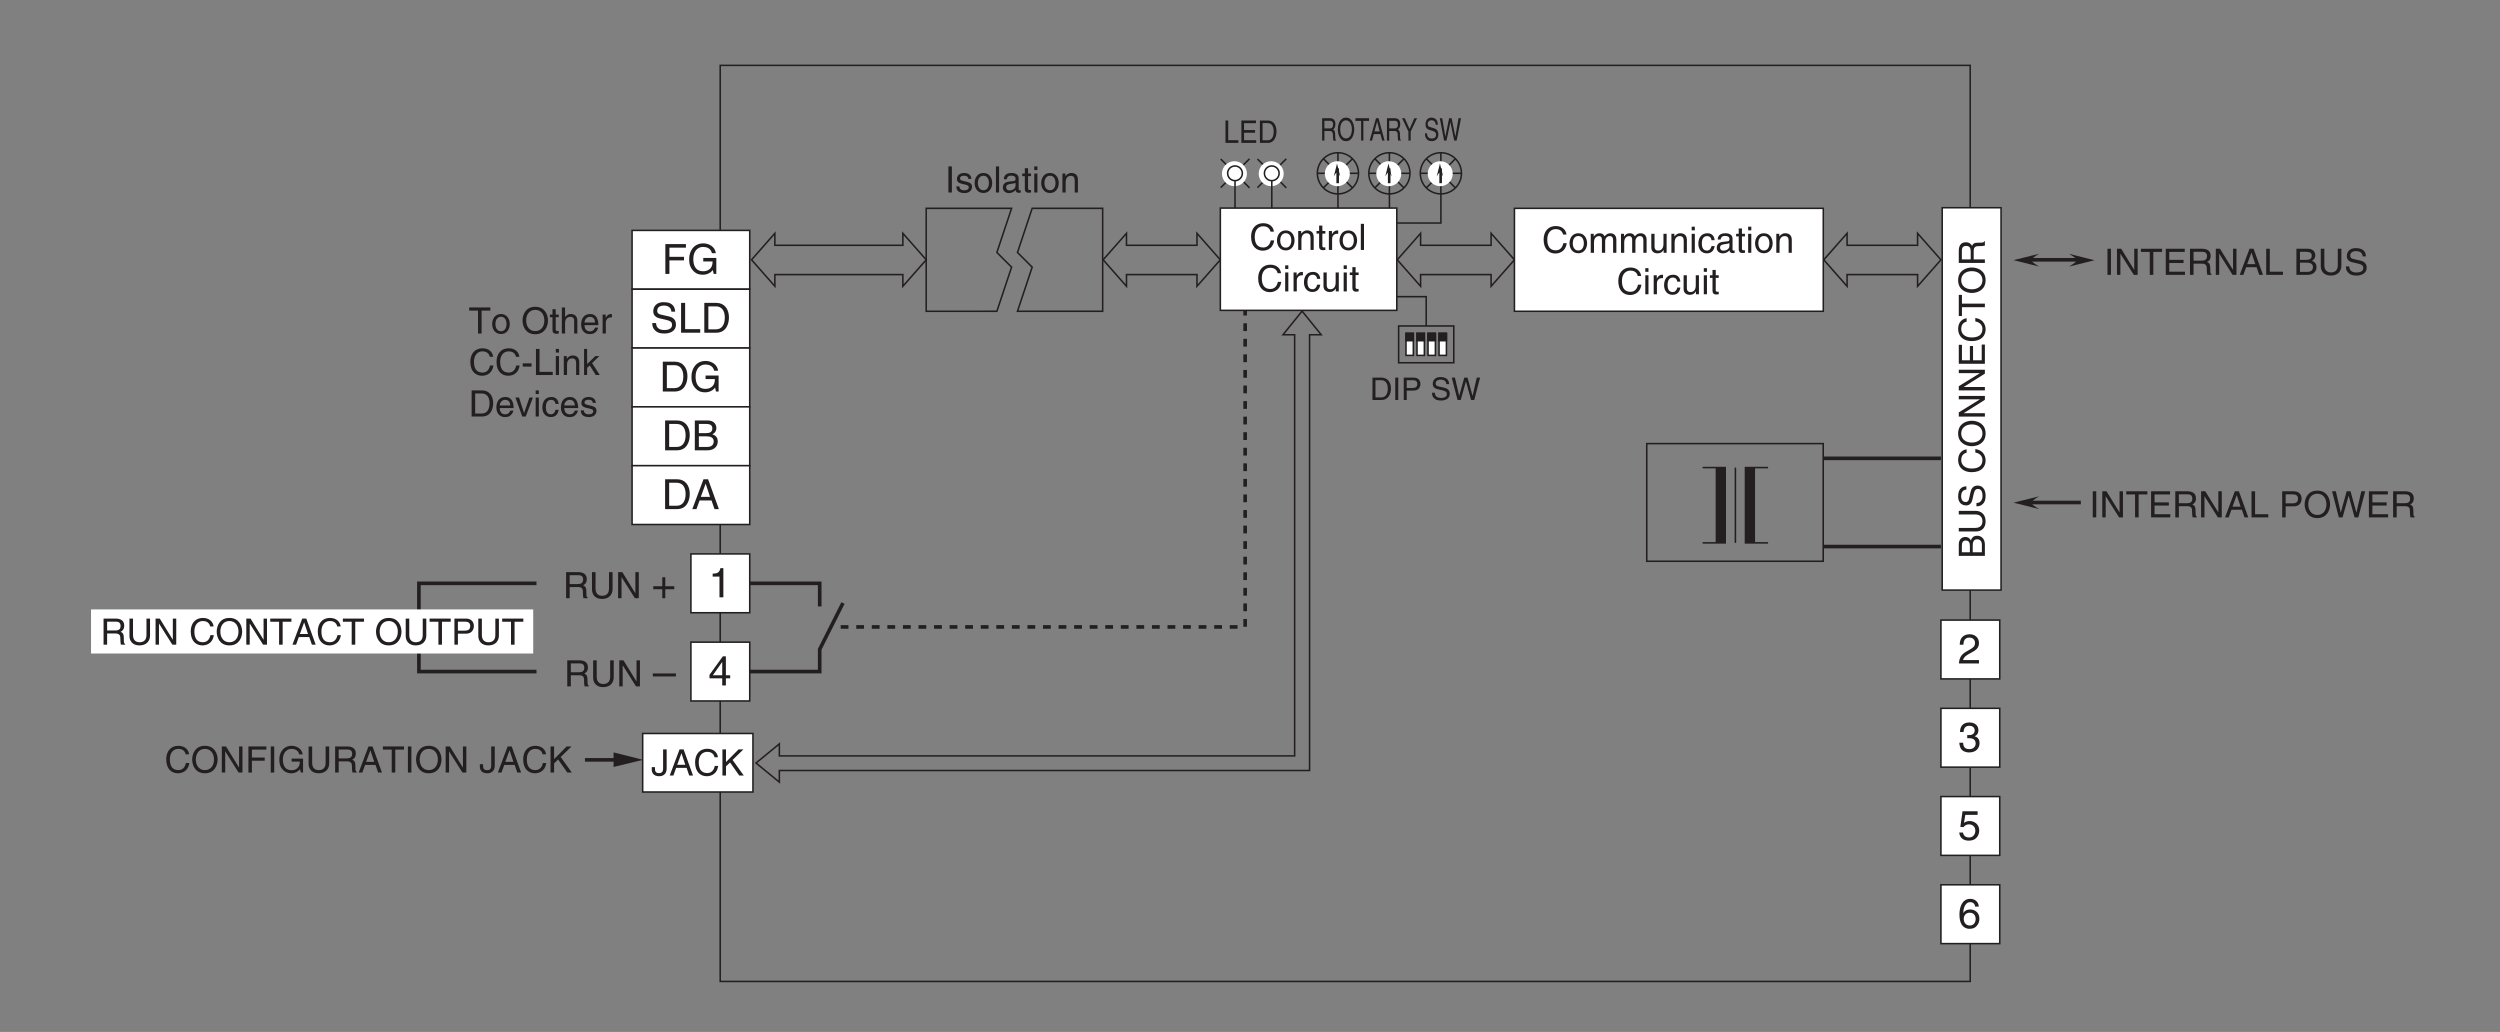 <?xml version="1.0" encoding="UTF-8"?>
<svg xmlns="http://www.w3.org/2000/svg" xmlns:xlink="http://www.w3.org/1999/xlink" width="481.89pt" height="198.91pt" viewBox="0 0 481.89 198.91" version="1.2">
<rect x="0" y="0" width="481.89" height="198.91" fill="#808080" stroke="none"/>
<defs>
<g>
<symbol overflow="visible" id="glyph0-0">
<path style="stroke:none;" d="M 0 0 L 3.5 0 L 3.5 -4.906 L 0 -4.906 Z M 1.75 -2.766 L 0.562 -4.547 L 2.938 -4.547 Z M 1.953 -2.453 L 3.156 -4.234 L 3.156 -0.672 Z M 0.562 -0.344 L 1.75 -2.141 L 2.938 -0.344 Z M 0.344 -4.234 L 1.547 -2.453 L 0.344 -0.672 Z M 0.344 -4.234 "/>
</symbol>
<symbol overflow="visible" id="glyph0-1">
<path style="stroke:none;" d="M 1.312 -5.031 L 0.641 -5.031 L 0.641 0 L 1.312 0 Z M 1.312 -5.031 "/>
</symbol>
<symbol overflow="visible" id="glyph0-2">
<path style="stroke:none;" d="M 3.859 -0.969 L 3.844 -0.969 L 1.344 -5.031 L 0.531 -5.031 L 0.531 0 L 1.188 0 L 1.188 -4.062 L 1.203 -4.062 L 3.766 0 L 4.516 0 L 4.516 -5.031 L 3.859 -5.031 Z M 3.859 -0.969 "/>
</symbol>
<symbol overflow="visible" id="glyph0-3">
<path style="stroke:none;" d="M 0.094 -4.422 L 1.797 -4.422 L 1.797 0 L 2.484 0 L 2.484 -4.422 L 4.172 -4.422 L 4.172 -5.031 L 0.094 -5.031 Z M 0.094 -4.422 "/>
</symbol>
<symbol overflow="visible" id="glyph0-4">
<path style="stroke:none;" d="M 4.312 -0.609 L 1.281 -0.609 L 1.281 -2.281 L 4.031 -2.281 L 4.031 -2.891 L 1.281 -2.891 L 1.281 -4.422 L 4.266 -4.422 L 4.266 -5.031 L 0.609 -5.031 L 0.609 0 L 4.312 0 Z M 4.312 -0.609 "/>
</symbol>
<symbol overflow="visible" id="glyph0-5">
<path style="stroke:none;" d="M 1.297 -2.156 L 2.938 -2.156 C 3.75 -2.156 3.844 -1.672 3.844 -1.266 C 3.844 -1.078 3.859 -0.312 3.953 0 L 4.781 0 L 4.781 -0.109 C 4.578 -0.234 4.547 -0.344 4.531 -0.609 L 4.5 -1.531 C 4.469 -2.219 4.172 -2.359 3.891 -2.469 C 4.219 -2.656 4.594 -2.938 4.594 -3.672 C 4.594 -4.734 3.766 -5.031 2.938 -5.031 L 0.609 -5.031 L 0.609 0 L 1.297 0 Z M 1.297 -4.438 L 2.984 -4.438 C 3.328 -4.438 3.891 -4.375 3.891 -3.609 C 3.891 -2.859 3.359 -2.734 2.875 -2.734 L 1.297 -2.734 Z M 1.297 -4.438 "/>
</symbol>
<symbol overflow="visible" id="glyph0-6">
<path style="stroke:none;" d="M 3.344 -1.469 L 3.844 0 L 4.578 0 L 2.766 -5.031 L 1.984 -5.031 L 0.094 0 L 0.797 0 L 1.328 -1.469 Z M 1.531 -2.062 L 2.344 -4.281 L 2.359 -4.281 L 3.094 -2.062 Z M 1.531 -2.062 "/>
</symbol>
<symbol overflow="visible" id="glyph0-7">
<path style="stroke:none;" d="M 1.219 -5.031 L 0.531 -5.031 L 0.531 0 L 3.766 0 L 3.766 -0.609 L 1.219 -0.609 Z M 1.219 -5.031 "/>
</symbol>
<symbol overflow="visible" id="glyph0-8">
<path style="stroke:none;" d=""/>
</symbol>
<symbol overflow="visible" id="glyph0-9">
<path style="stroke:none;" d="M 1.281 -4.438 L 2.656 -4.438 C 3.219 -4.438 3.656 -4.234 3.656 -3.609 C 3.656 -2.922 3.234 -2.703 2.625 -2.703 L 1.281 -2.703 Z M 1.281 -2.125 L 2.859 -2.125 C 3.953 -2.125 4.359 -2.906 4.359 -3.609 C 4.359 -4.422 3.797 -5.031 2.859 -5.031 L 0.609 -5.031 L 0.609 0 L 1.281 0 Z M 1.281 -2.125 "/>
</symbol>
<symbol overflow="visible" id="glyph0-10">
<path style="stroke:none;" d="M 4.469 -2.516 C 4.469 -1.328 3.812 -0.469 2.719 -0.469 C 1.625 -0.469 0.969 -1.328 0.969 -2.516 C 0.969 -3.703 1.625 -4.562 2.719 -4.562 C 3.812 -4.562 4.469 -3.703 4.469 -2.516 Z M 5.172 -2.516 C 5.172 -3.594 4.594 -5.156 2.719 -5.156 C 0.844 -5.156 0.266 -3.594 0.266 -2.516 C 0.266 -1.422 0.844 0.141 2.719 0.141 C 4.594 0.141 5.172 -1.422 5.172 -2.516 Z M 5.172 -2.516 "/>
</symbol>
<symbol overflow="visible" id="glyph0-11">
<path style="stroke:none;" d="M 3.297 -4.172 L 3.312 -4.172 L 4.453 0 L 5.172 0 L 6.5 -5.031 L 5.75 -5.031 L 4.812 -0.938 L 4.797 -0.938 L 3.672 -5.031 L 2.922 -5.031 L 1.797 -0.938 L 1.781 -0.938 L 0.844 -5.031 L 0.109 -5.031 L 1.422 0 L 2.141 0 Z M 3.297 -4.172 "/>
</symbol>
<symbol overflow="visible" id="glyph0-12">
<path style="stroke:none;" d="M 1.203 -4.438 L 2.422 -4.438 C 3.188 -4.438 3.469 -4.172 3.469 -3.703 C 3.469 -3.094 3.078 -2.891 2.422 -2.891 L 1.203 -2.891 Z M 0.516 0 L 2.688 0 C 3.797 0 4.391 -0.672 4.391 -1.484 C 4.391 -2.344 3.812 -2.578 3.484 -2.703 C 4.031 -2.969 4.156 -3.438 4.156 -3.766 C 4.156 -4.438 3.672 -5.031 2.734 -5.031 L 0.516 -5.031 Z M 1.203 -2.344 L 2.531 -2.344 C 3.094 -2.344 3.703 -2.203 3.703 -1.5 C 3.703 -0.938 3.359 -0.578 2.641 -0.578 L 1.203 -0.578 Z M 1.203 -2.344 "/>
</symbol>
<symbol overflow="visible" id="glyph0-13">
<path style="stroke:none;" d="M 3.828 -5.031 L 3.828 -1.844 C 3.828 -0.75 3.125 -0.469 2.5 -0.469 C 1.891 -0.469 1.234 -0.766 1.234 -1.859 L 1.234 -5.031 L 0.547 -5.031 L 0.547 -1.672 C 0.547 -0.734 1.141 0.141 2.484 0.141 C 3.859 0.141 4.516 -0.734 4.516 -1.766 L 4.516 -5.031 Z M 3.828 -5.031 "/>
</symbol>
<symbol overflow="visible" id="glyph0-14">
<path style="stroke:none;" d="M 4.203 -3.562 C 4.172 -4.109 4 -5.156 2.234 -5.156 C 1.016 -5.156 0.516 -4.391 0.516 -3.609 C 0.516 -2.734 1.25 -2.5 1.578 -2.422 L 2.609 -2.188 C 3.438 -1.984 3.688 -1.812 3.688 -1.297 C 3.688 -0.578 2.859 -0.453 2.359 -0.453 C 1.719 -0.453 0.984 -0.719 0.984 -1.625 L 0.344 -1.625 C 0.344 -1.156 0.422 -0.734 0.859 -0.344 C 1.078 -0.141 1.438 0.141 2.375 0.141 C 3.234 0.141 4.344 -0.203 4.344 -1.391 C 4.344 -2.188 3.844 -2.578 3.203 -2.734 L 1.766 -3.062 C 1.469 -3.125 1.172 -3.266 1.172 -3.703 C 1.172 -4.453 1.891 -4.578 2.312 -4.578 C 2.891 -4.578 3.531 -4.328 3.562 -3.562 Z M 4.203 -3.562 "/>
</symbol>
<symbol overflow="visible" id="glyph0-15">
<path style="stroke:none;" d="M 4.719 -3.516 C 4.625 -4.359 3.953 -5.156 2.656 -5.156 C 1.188 -5.156 0.312 -4.094 0.312 -2.547 C 0.312 -0.609 1.422 0.141 2.562 0.141 C 2.953 0.141 4.484 0.047 4.766 -1.844 L 4.109 -1.844 C 3.875 -0.672 3.109 -0.469 2.672 -0.469 C 1.422 -0.469 1.016 -1.375 1.016 -2.562 C 1.016 -3.891 1.75 -4.562 2.656 -4.562 C 3.141 -4.562 3.875 -4.391 4.062 -3.516 Z M 4.719 -3.516 "/>
</symbol>
<symbol overflow="visible" id="glyph0-16">
<path style="stroke:none;" d="M 0.25 -1.828 C 0.25 -0.891 0.781 0.094 1.953 0.094 C 3.109 0.094 3.641 -0.891 3.641 -1.828 C 3.641 -2.781 3.109 -3.766 1.953 -3.766 C 0.781 -3.766 0.25 -2.781 0.25 -1.828 Z M 0.875 -1.828 C 0.875 -2.328 1.062 -3.234 1.953 -3.234 C 2.828 -3.234 3.016 -2.328 3.016 -1.828 C 3.016 -1.344 2.828 -0.438 1.953 -0.438 C 1.062 -0.438 0.875 -1.344 0.875 -1.828 Z M 0.875 -1.828 "/>
</symbol>
<symbol overflow="visible" id="glyph0-17">
<path style="stroke:none;" d="M 0.453 0 L 1.078 0 L 1.078 -2 C 1.078 -2.984 1.688 -3.219 2.031 -3.219 C 2.484 -3.219 2.609 -2.844 2.609 -2.531 L 2.609 0 L 3.234 0 L 3.234 -2.234 C 3.234 -2.719 3.562 -3.219 4.094 -3.219 C 4.609 -3.219 4.766 -2.875 4.766 -2.359 L 4.766 0 L 5.391 0 L 5.391 -2.531 C 5.391 -3.562 4.641 -3.766 4.25 -3.766 C 3.688 -3.766 3.438 -3.516 3.125 -3.172 C 3.031 -3.359 2.812 -3.766 2.156 -3.766 C 1.5 -3.766 1.188 -3.344 1.047 -3.141 L 1.031 -3.141 L 1.031 -3.656 L 0.453 -3.656 Z M 0.453 0 "/>
</symbol>
<symbol overflow="visible" id="glyph0-18">
<path style="stroke:none;" d="M 3.422 0 L 3.422 -3.656 L 2.812 -3.656 L 2.812 -1.641 C 2.812 -1.109 2.578 -0.422 1.797 -0.422 C 1.406 -0.422 1.094 -0.625 1.094 -1.234 L 1.094 -3.656 L 0.469 -3.656 L 0.469 -1.031 C 0.469 -0.156 1.125 0.109 1.672 0.109 C 2.25 0.109 2.562 -0.125 2.828 -0.547 L 2.844 -0.531 L 2.844 0 Z M 3.422 0 "/>
</symbol>
<symbol overflow="visible" id="glyph0-19">
<path style="stroke:none;" d="M 3.438 -2.484 C 3.438 -3.531 2.719 -3.766 2.156 -3.766 C 1.531 -3.766 1.188 -3.344 1.047 -3.141 L 1.031 -3.141 L 1.031 -3.656 L 0.453 -3.656 L 0.453 0 L 1.078 0 L 1.078 -2 C 1.078 -2.984 1.688 -3.219 2.031 -3.219 C 2.641 -3.219 2.828 -2.891 2.828 -2.25 L 2.828 0 L 3.438 0 Z M 3.438 -2.484 "/>
</symbol>
<symbol overflow="visible" id="glyph0-20">
<path style="stroke:none;" d="M 1.078 -3.656 L 0.469 -3.656 L 0.469 0 L 1.078 0 Z M 1.078 -4.328 L 1.078 -5.031 L 0.469 -5.031 L 0.469 -4.328 Z M 1.078 -4.328 "/>
</symbol>
<symbol overflow="visible" id="glyph0-21">
<path style="stroke:none;" d="M 3.344 -2.422 C 3.297 -3.062 2.922 -3.766 1.969 -3.766 C 0.75 -3.766 0.203 -2.859 0.203 -1.734 C 0.203 -0.672 0.812 0.109 1.844 0.109 C 2.922 0.109 3.281 -0.719 3.344 -1.297 L 2.75 -1.297 C 2.641 -0.734 2.281 -0.422 1.875 -0.422 C 1.016 -0.422 0.875 -1.203 0.875 -1.828 C 0.875 -2.484 1.109 -3.219 1.875 -3.219 C 2.391 -3.219 2.672 -2.922 2.75 -2.422 Z M 3.344 -2.422 "/>
</symbol>
<symbol overflow="visible" id="glyph0-22">
<path style="stroke:none;" d="M 1 -2.547 C 1.047 -2.828 1.141 -3.25 1.844 -3.25 C 2.422 -3.25 2.703 -3.047 2.703 -2.656 C 2.703 -2.297 2.531 -2.234 2.375 -2.219 L 1.359 -2.094 C 0.344 -1.969 0.25 -1.266 0.25 -0.953 C 0.25 -0.328 0.734 0.109 1.406 0.109 C 2.109 0.109 2.484 -0.234 2.719 -0.484 C 2.75 -0.203 2.828 0.062 3.375 0.062 C 3.516 0.062 3.609 0.031 3.703 0 L 3.703 -0.453 C 3.641 -0.438 3.562 -0.422 3.5 -0.422 C 3.375 -0.422 3.297 -0.484 3.297 -0.641 L 3.297 -2.75 C 3.297 -3.688 2.234 -3.766 1.953 -3.766 C 1.047 -3.766 0.469 -3.422 0.438 -2.547 Z M 2.688 -1.266 C 2.688 -0.781 2.125 -0.406 1.547 -0.406 C 1.094 -0.406 0.891 -0.641 0.891 -1.047 C 0.891 -1.5 1.375 -1.594 1.672 -1.641 C 2.438 -1.734 2.594 -1.797 2.688 -1.875 Z M 2.688 -1.266 "/>
</symbol>
<symbol overflow="visible" id="glyph0-23">
<path style="stroke:none;" d="M 1.797 -3.156 L 1.797 -3.656 L 1.219 -3.656 L 1.219 -4.688 L 0.594 -4.688 L 0.594 -3.656 L 0.094 -3.656 L 0.094 -3.156 L 0.594 -3.156 L 0.594 -0.734 C 0.594 -0.297 0.734 0.047 1.344 0.047 C 1.406 0.047 1.578 0.016 1.797 0 L 1.797 -0.484 L 1.578 -0.484 C 1.453 -0.484 1.219 -0.484 1.219 -0.766 L 1.219 -3.156 Z M 1.797 -3.156 "/>
</symbol>
<symbol overflow="visible" id="glyph0-24">
<path style="stroke:none;" d="M 1.156 -2.125 C 1.156 -2.656 1.516 -3.109 2.094 -3.109 L 2.328 -3.109 L 2.328 -3.75 C 2.281 -3.766 2.234 -3.766 2.156 -3.766 C 1.703 -3.766 1.375 -3.484 1.141 -3.047 L 1.125 -3.047 L 1.125 -3.656 L 0.531 -3.656 L 0.531 0 L 1.156 0 Z M 1.156 -2.125 "/>
</symbol>
<symbol overflow="visible" id="glyph0-25">
<path style="stroke:none;" d="M 1.078 -5.031 L 0.469 -5.031 L 0.469 0 L 1.078 0 Z M 1.078 -5.031 "/>
</symbol>
<symbol overflow="visible" id="glyph0-26">
<path style="stroke:none;" d="M 3.125 -2.625 C 3.125 -2.797 3.031 -3.766 1.734 -3.766 C 1.016 -3.766 0.344 -3.406 0.344 -2.594 C 0.344 -2.094 0.672 -1.828 1.188 -1.703 L 1.906 -1.531 C 2.422 -1.406 2.625 -1.297 2.625 -1.016 C 2.625 -0.609 2.234 -0.422 1.797 -0.422 C 0.922 -0.422 0.844 -0.891 0.812 -1.172 L 0.219 -1.172 C 0.25 -0.734 0.344 0.109 1.797 0.109 C 2.625 0.109 3.25 -0.344 3.25 -1.109 C 3.25 -1.609 2.984 -1.891 2.219 -2.078 L 1.609 -2.219 C 1.125 -2.344 0.938 -2.422 0.938 -2.719 C 0.938 -3.172 1.484 -3.234 1.672 -3.234 C 2.438 -3.234 2.531 -2.844 2.531 -2.625 Z M 3.125 -2.625 "/>
</symbol>
<symbol overflow="visible" id="glyph0-27">
<path style="stroke:none;" d="M 3.438 -2.484 C 3.438 -3.531 2.719 -3.766 2.156 -3.766 C 1.562 -3.766 1.266 -3.406 1.078 -3.172 L 1.078 -5.031 L 0.453 -5.031 L 0.453 0 L 1.078 0 L 1.078 -2 C 1.078 -2.922 1.594 -3.219 2.094 -3.219 C 2.688 -3.219 2.828 -2.891 2.828 -2.391 L 2.828 0 L 3.438 0 Z M 3.438 -2.484 "/>
</symbol>
<symbol overflow="visible" id="glyph0-28">
<path style="stroke:none;" d="M 2.953 -1.141 C 2.922 -0.875 2.578 -0.422 2 -0.422 C 1.297 -0.422 0.938 -0.875 0.938 -1.625 L 3.609 -1.625 C 3.609 -2.922 3.094 -3.766 2.031 -3.766 C 0.828 -3.766 0.281 -2.859 0.281 -1.734 C 0.281 -0.672 0.891 0.109 1.922 0.109 C 2.5 0.109 2.75 -0.031 2.906 -0.141 C 3.375 -0.453 3.547 -0.969 3.562 -1.141 Z M 0.938 -2.125 C 0.938 -2.688 1.391 -3.219 1.953 -3.219 C 2.703 -3.219 2.938 -2.688 2.969 -2.125 Z M 0.938 -2.125 "/>
</symbol>
<symbol overflow="visible" id="glyph0-29">
<path style="stroke:none;" d="M 2.016 -2.25 L 0.312 -2.25 L 0.312 -1.625 L 2.016 -1.625 Z M 2.016 -2.25 "/>
</symbol>
<symbol overflow="visible" id="glyph0-30">
<path style="stroke:none;" d="M 2.016 -2.297 L 3.422 -3.656 L 2.641 -3.656 L 1.062 -2.109 L 1.062 -5.031 L 0.469 -5.031 L 0.469 0 L 1.062 0 L 1.062 -1.391 L 1.578 -1.844 L 2.719 0 L 3.5 0 Z M 2.016 -2.297 "/>
</symbol>
<symbol overflow="visible" id="glyph0-31">
<path style="stroke:none;" d="M 0.562 0 L 2.578 0 C 4.234 0 4.719 -1.453 4.719 -2.578 C 4.719 -4.031 3.906 -5.031 2.609 -5.031 L 0.562 -5.031 Z M 1.25 -4.438 L 2.516 -4.438 C 3.438 -4.438 4.016 -3.812 4.016 -2.547 C 4.016 -1.281 3.438 -0.578 2.562 -0.578 L 1.25 -0.578 Z M 1.25 -4.438 "/>
</symbol>
<symbol overflow="visible" id="glyph0-32">
<path style="stroke:none;" d="M 1.734 -0.672 L 1.719 -0.672 L 0.766 -3.656 L 0.062 -3.656 L 1.391 0 L 2.047 0 L 3.438 -3.656 L 2.766 -3.656 Z M 1.734 -0.672 "/>
</symbol>
<symbol overflow="visible" id="glyph0-33">
<path style="stroke:none;" d="M 1.281 -2.281 L 3.75 -2.281 L 3.75 -2.891 L 1.281 -2.891 L 1.281 -4.422 L 4.078 -4.422 L 4.078 -5.031 L 0.609 -5.031 L 0.609 0 L 1.281 0 Z M 1.281 -2.281 "/>
</symbol>
<symbol overflow="visible" id="glyph0-34">
<path style="stroke:none;" d="M 2.719 -2.109 L 4.297 -2.109 C 4.297 -1.562 4.172 -1.125 3.734 -0.766 C 3.359 -0.469 2.969 -0.453 2.703 -0.453 C 1.375 -0.453 1.031 -1.5 1.031 -2.516 C 1.031 -3.844 1.781 -4.562 2.688 -4.562 C 3.234 -4.562 3.969 -4.375 4.188 -3.5 L 4.844 -3.5 C 4.703 -4.625 3.656 -5.156 2.719 -5.156 C 1.078 -5.156 0.344 -3.781 0.344 -2.562 C 0.344 -2.016 0.359 -1.156 1.125 -0.438 C 1.391 -0.188 1.812 0.141 2.672 0.141 C 3.359 0.141 3.984 -0.172 4.328 -0.656 L 4.484 0 L 4.922 0 L 4.922 -2.688 L 2.719 -2.688 Z M 2.719 -2.109 "/>
</symbol>
<symbol overflow="visible" id="glyph0-35">
<path style="stroke:none;" d="M 0.125 -1.609 L 0.125 -1.125 C 0.125 -0.656 0.375 0.141 1.547 0.141 C 2.219 0.141 3 -0.188 3 -1.359 L 3 -5.031 L 2.312 -5.031 L 2.312 -1.312 C 2.312 -0.828 2.141 -0.453 1.516 -0.453 C 1.047 -0.453 0.75 -0.672 0.75 -1.266 L 0.75 -1.609 Z M 0.125 -1.609 "/>
</symbol>
<symbol overflow="visible" id="glyph0-36">
<path style="stroke:none;" d="M 1.219 -1.766 L 2 -2.516 L 3.766 0 L 4.641 0 L 2.484 -3 L 4.578 -5.031 L 3.641 -5.031 L 1.219 -2.594 L 1.219 -5.031 L 0.531 -5.031 L 0.531 0 L 1.219 0 Z M 1.219 -1.766 "/>
</symbol>
<symbol overflow="visible" id="glyph1-0">
<path style="stroke:none;" d="M 0 0 L 4 0 L 4 -5.594 L 0 -5.594 Z M 2 -3.156 L 0.641 -5.203 L 3.359 -5.203 Z M 2.234 -2.797 L 3.594 -4.844 L 3.594 -0.766 Z M 0.641 -0.406 L 2 -2.438 L 3.359 -0.406 Z M 0.406 -4.844 L 1.766 -2.797 L 0.406 -0.766 Z M 0.406 -4.844 "/>
</symbol>
<symbol overflow="visible" id="glyph1-1">
<path style="stroke:none;" d="M 1.469 -2.609 L 4.281 -2.609 L 4.281 -3.297 L 1.469 -3.297 L 1.469 -5.062 L 4.656 -5.062 L 4.656 -5.75 L 0.688 -5.75 L 0.688 0 L 1.469 0 Z M 1.469 -2.609 "/>
</symbol>
<symbol overflow="visible" id="glyph1-2">
<path style="stroke:none;" d="M 3.109 -2.406 L 4.906 -2.406 C 4.906 -1.797 4.781 -1.281 4.266 -0.875 C 3.844 -0.547 3.391 -0.516 3.094 -0.516 C 1.562 -0.516 1.188 -1.719 1.188 -2.875 C 1.188 -4.391 2.031 -5.203 3.062 -5.203 C 3.703 -5.203 4.531 -5 4.781 -4 L 5.531 -4 C 5.375 -5.281 4.172 -5.891 3.109 -5.891 C 1.234 -5.891 0.391 -4.312 0.391 -2.922 C 0.391 -2.312 0.406 -1.328 1.281 -0.5 C 1.578 -0.203 2.062 0.156 3.047 0.156 C 3.828 0.156 4.547 -0.203 4.938 -0.75 L 5.125 0 L 5.625 0 L 5.625 -3.078 L 3.109 -3.078 Z M 3.109 -2.406 "/>
</symbol>
<symbol overflow="visible" id="glyph1-3">
<path style="stroke:none;" d="M 4.797 -4.062 C 4.766 -4.703 4.562 -5.891 2.562 -5.891 C 1.172 -5.891 0.578 -5.016 0.578 -4.125 C 0.578 -3.125 1.438 -2.859 1.812 -2.766 L 2.984 -2.5 C 3.922 -2.266 4.203 -2.078 4.203 -1.484 C 4.203 -0.656 3.266 -0.516 2.703 -0.516 C 1.969 -0.516 1.125 -0.812 1.125 -1.859 L 0.391 -1.859 C 0.391 -1.312 0.484 -0.844 0.969 -0.406 C 1.234 -0.172 1.641 0.156 2.719 0.156 C 3.703 0.156 4.953 -0.219 4.953 -1.578 C 4.953 -2.5 4.406 -2.938 3.656 -3.125 L 2.016 -3.5 C 1.688 -3.578 1.344 -3.734 1.344 -4.219 C 1.344 -5.094 2.156 -5.234 2.641 -5.234 C 3.297 -5.234 4.031 -4.953 4.078 -4.062 Z M 4.797 -4.062 "/>
</symbol>
<symbol overflow="visible" id="glyph1-4">
<path style="stroke:none;" d="M 1.391 -5.75 L 0.609 -5.75 L 0.609 0 L 4.297 0 L 4.297 -0.688 L 1.391 -0.688 Z M 1.391 -5.75 "/>
</symbol>
<symbol overflow="visible" id="glyph1-5">
<path style="stroke:none;" d="M 0.641 0 L 2.938 0 C 4.828 0 5.391 -1.656 5.391 -2.953 C 5.391 -4.609 4.469 -5.75 2.969 -5.75 L 0.641 -5.75 Z M 1.422 -5.078 L 2.875 -5.078 C 3.922 -5.078 4.594 -4.359 4.594 -2.906 C 4.594 -1.453 3.938 -0.656 2.922 -0.656 L 1.422 -0.656 Z M 1.422 -5.078 "/>
</symbol>
<symbol overflow="visible" id="glyph1-6">
<path style="stroke:none;" d="M 1.375 -5.078 L 2.781 -5.078 C 3.641 -5.078 3.969 -4.781 3.969 -4.234 C 3.969 -3.531 3.516 -3.312 2.766 -3.312 L 1.375 -3.312 Z M 0.594 0 L 3.062 0 C 4.344 0 5.016 -0.781 5.016 -1.703 C 5.016 -2.688 4.359 -2.938 3.969 -3.094 C 4.609 -3.391 4.75 -3.922 4.75 -4.297 C 4.75 -5.078 4.188 -5.75 3.125 -5.75 L 0.594 -5.75 Z M 1.375 -2.688 L 2.891 -2.688 C 3.531 -2.688 4.234 -2.516 4.234 -1.719 C 4.234 -1.078 3.828 -0.656 3.031 -0.656 L 1.375 -0.656 Z M 1.375 -2.688 "/>
</symbol>
<symbol overflow="visible" id="glyph1-7">
<path style="stroke:none;" d="M 3.812 -1.672 L 4.391 0 L 5.234 0 L 3.156 -5.75 L 2.266 -5.75 L 0.109 0 L 0.906 0 L 1.516 -1.672 Z M 1.75 -2.359 L 2.672 -4.891 L 2.688 -4.891 L 3.531 -2.359 Z M 1.75 -2.359 "/>
</symbol>
<symbol overflow="visible" id="glyph1-8">
<path style="stroke:none;" d="M 1.062 -3.609 C 1.078 -4 1.125 -4.984 2.188 -4.984 C 3.016 -4.984 3.297 -4.422 3.297 -3.969 C 3.297 -3.234 2.875 -3.016 2.266 -2.656 L 1.531 -2.234 C 0.781 -1.797 0.25 -1.172 0.203 0 L 4.062 0 L 4.062 -0.656 L 1 -0.656 C 1.031 -0.875 1.203 -1.312 1.969 -1.75 L 2.547 -2.062 C 3.391 -2.516 4.062 -2.938 4.062 -3.938 C 4.062 -4.984 3.266 -5.625 2.297 -5.625 C 1.688 -5.625 0.359 -5.438 0.359 -3.609 Z M 1.062 -3.609 "/>
</symbol>
<symbol overflow="visible" id="glyph1-9">
<path style="stroke:none;" d="M 1.797 -2.594 C 1.891 -2.594 2.016 -2.594 2.109 -2.594 C 2.594 -2.594 3.422 -2.516 3.422 -1.562 C 3.422 -0.922 2.922 -0.484 2.203 -0.484 C 1.156 -0.484 1.031 -1.188 1 -1.719 L 0.266 -1.719 C 0.312 -1.078 0.484 -0.422 1.109 -0.094 C 1.391 0.047 1.734 0.156 2.156 0.156 C 3.578 0.156 4.172 -0.734 4.172 -1.656 C 4.172 -2.406 3.781 -2.797 3.234 -2.969 L 3.234 -2.984 C 3.547 -3.078 3.953 -3.422 3.953 -4.141 C 3.953 -5 3.312 -5.625 2.219 -5.625 C 0.75 -5.625 0.406 -4.609 0.406 -3.781 L 1.094 -3.781 C 1.125 -4.172 1.188 -4.984 2.188 -4.984 C 3.031 -4.984 3.234 -4.438 3.234 -4.109 C 3.234 -3.406 2.703 -3.188 2.156 -3.188 C 2.047 -3.188 1.906 -3.188 1.797 -3.203 Z M 1.797 -2.594 "/>
</symbol>
<symbol overflow="visible" id="glyph1-10">
<path style="stroke:none;" d="M 4.031 -4.125 C 3.953 -5.266 3.031 -5.625 2.391 -5.625 C 0.703 -5.625 0.297 -3.844 0.297 -2.609 C 0.297 -1.875 0.406 -1.188 0.734 -0.656 C 1.141 -0.047 1.75 0.156 2.188 0.156 C 2.969 0.156 3.312 -0.062 3.609 -0.391 C 3.984 -0.812 4.141 -1.219 4.141 -1.797 C 4.141 -3.141 3.078 -3.578 2.391 -3.578 C 1.609 -3.578 1.219 -3.203 1.047 -2.891 L 1.031 -2.906 C 1.031 -3.5 1.266 -4.984 2.375 -4.984 C 2.969 -4.984 3.25 -4.625 3.344 -4.125 Z M 1.125 -1.734 C 1.125 -2.391 1.5 -2.953 2.281 -2.953 C 3.156 -2.953 3.422 -2.266 3.422 -1.766 C 3.422 -1.016 2.984 -0.484 2.312 -0.484 C 1.484 -0.484 1.125 -1.125 1.125 -1.734 Z M 1.125 -1.734 "/>
</symbol>
<symbol overflow="visible" id="glyph1-11">
<path style="stroke:none;" d="M 2.875 -5.625 L 2.312 -5.625 C 2.094 -4.703 1.719 -4.609 0.812 -4.547 L 0.812 -3.984 L 2.125 -3.984 L 2.125 0 L 2.875 0 Z M 2.875 -5.625 "/>
</symbol>
<symbol overflow="visible" id="glyph1-12">
<path style="stroke:none;" d="M 1.422 -4.812 L 3.797 -4.812 L 3.797 -5.5 L 0.891 -5.5 L 0.469 -2.484 L 1.078 -2.453 C 1.344 -2.797 1.703 -2.984 2.109 -2.984 C 2.812 -2.984 3.359 -2.547 3.359 -1.75 C 3.359 -1.047 2.906 -0.453 2.172 -0.453 C 1.547 -0.453 1.062 -0.75 0.984 -1.406 L 0.25 -1.406 C 0.391 -0.141 1.344 0.156 2.078 0.156 C 3.828 0.156 4.109 -1.203 4.109 -1.828 C 4.109 -2.984 3.172 -3.625 2.266 -3.625 C 1.766 -3.625 1.422 -3.453 1.172 -3.266 Z M 1.422 -4.812 "/>
</symbol>
<symbol overflow="visible" id="glyph1-13">
<path style="stroke:none;" d="M 4.188 -1.375 L 4.188 -1.969 L 3.359 -1.969 L 3.359 -5.625 L 2.781 -5.625 L 0.203 -2.062 L 0.203 -1.375 L 2.656 -1.375 L 2.656 0 L 3.359 0 L 3.359 -1.375 Z M 2.641 -4.531 L 2.656 -4.531 L 2.656 -1.969 L 0.844 -1.969 Z M 2.641 -4.531 "/>
</symbol>
<symbol overflow="visible" id="glyph1-14">
<path style="stroke:none;" d="M 2.047 -2.312 L 0.312 -2.312 L 0.312 -1.734 L 2.047 -1.734 L 2.047 0 L 2.625 0 L 2.625 -1.734 L 4.359 -1.734 L 4.359 -2.312 L 2.625 -2.312 L 2.625 -4.047 L 2.047 -4.047 Z M 2.047 -2.312 "/>
</symbol>
<symbol overflow="visible" id="glyph1-15">
<path style="stroke:none;" d="M 4.453 -2.5 L 0 -2.5 L 0 -1.922 L 4.453 -1.922 Z M 4.453 -2.5 "/>
</symbol>
<symbol overflow="visible" id="glyph2-0">
<path style="stroke:none;" d="M 0 0 L 2.703 0 L 2.703 -4.203 L 0 -4.203 Z M 1.344 -2.375 L 0.438 -3.906 L 2.266 -3.906 Z M 1.516 -2.094 L 2.422 -3.625 L 2.422 -0.562 Z M 0.438 -0.297 L 1.344 -1.828 L 2.266 -0.297 Z M 0.266 -3.625 L 1.188 -2.094 L 0.266 -0.562 Z M 0.266 -3.625 "/>
</symbol>
<symbol overflow="visible" id="glyph2-1">
<path style="stroke:none;" d="M 0.938 -4.312 L 0.406 -4.312 L 0.406 0 L 2.891 0 L 2.891 -0.516 L 0.938 -0.516 Z M 0.938 -4.312 "/>
</symbol>
<symbol overflow="visible" id="glyph2-2">
<path style="stroke:none;" d="M 3.328 -0.516 L 0.984 -0.516 L 0.984 -1.953 L 3.109 -1.953 L 3.109 -2.469 L 0.984 -2.469 L 0.984 -3.797 L 3.281 -3.797 L 3.281 -4.312 L 0.469 -4.312 L 0.469 0 L 3.328 0 Z M 3.328 -0.516 "/>
</symbol>
<symbol overflow="visible" id="glyph2-3">
<path style="stroke:none;" d="M 0.438 0 L 1.984 0 C 3.25 0 3.641 -1.25 3.641 -2.219 C 3.641 -3.453 3.016 -4.312 2 -4.312 L 0.438 -4.312 Z M 0.953 -3.812 L 1.938 -3.812 C 2.641 -3.812 3.094 -3.266 3.094 -2.172 C 3.094 -1.094 2.656 -0.5 1.969 -0.5 L 0.953 -0.5 Z M 0.953 -3.812 "/>
</symbol>
<symbol overflow="visible" id="glyph3-0">
<path style="stroke:none;" d="M 0 0 L 2.25 0 L 2.25 -4.203 L 0 -4.203 Z M 1.125 -2.375 L 0.359 -3.906 L 1.891 -3.906 Z M 1.266 -2.094 L 2.031 -3.625 L 2.031 -0.562 Z M 0.359 -0.297 L 1.125 -1.828 L 1.891 -0.297 Z M 0.219 -3.625 L 0.984 -2.094 L 0.219 -0.562 Z M 0.219 -3.625 "/>
</symbol>
<symbol overflow="visible" id="glyph3-1">
<path style="stroke:none;" d="M 0.828 -1.844 L 1.891 -1.844 C 2.406 -1.844 2.469 -1.438 2.469 -1.078 C 2.469 -0.922 2.484 -0.266 2.547 0 L 3.078 0 L 3.078 -0.094 C 2.938 -0.203 2.922 -0.281 2.922 -0.531 L 2.891 -1.312 C 2.875 -1.906 2.688 -2.016 2.5 -2.125 C 2.703 -2.281 2.953 -2.516 2.953 -3.156 C 2.953 -4.062 2.422 -4.312 1.891 -4.312 L 0.391 -4.312 L 0.391 0 L 0.828 0 Z M 0.828 -3.812 L 1.922 -3.812 C 2.141 -3.812 2.5 -3.75 2.5 -3.094 C 2.5 -2.453 2.172 -2.344 1.844 -2.344 L 0.828 -2.344 Z M 0.828 -3.812 "/>
</symbol>
<symbol overflow="visible" id="glyph3-2">
<path style="stroke:none;" d="M 2.875 -2.156 C 2.875 -1.141 2.453 -0.406 1.75 -0.406 C 1.047 -0.406 0.625 -1.141 0.625 -2.156 C 0.625 -3.172 1.047 -3.906 1.75 -3.906 C 2.453 -3.906 2.875 -3.172 2.875 -2.156 Z M 3.328 -2.156 C 3.328 -3.078 2.953 -4.422 1.75 -4.422 C 0.547 -4.422 0.172 -3.078 0.172 -2.156 C 0.172 -1.219 0.547 0.109 1.75 0.109 C 2.953 0.109 3.328 -1.219 3.328 -2.156 Z M 3.328 -2.156 "/>
</symbol>
<symbol overflow="visible" id="glyph3-3">
<path style="stroke:none;" d="M 0.062 -3.797 L 1.156 -3.797 L 1.156 0 L 1.594 0 L 1.594 -3.797 L 2.688 -3.797 L 2.688 -4.312 L 0.062 -4.312 Z M 0.062 -3.797 "/>
</symbol>
<symbol overflow="visible" id="glyph3-4">
<path style="stroke:none;" d="M 2.141 -1.25 L 2.469 0 L 2.938 0 L 1.766 -4.312 L 1.281 -4.312 L 0.062 0 L 0.516 0 L 0.844 -1.25 Z M 0.984 -1.766 L 1.5 -3.672 L 1.516 -3.672 L 1.984 -1.766 Z M 0.984 -1.766 "/>
</symbol>
<symbol overflow="visible" id="glyph3-5">
<path style="stroke:none;" d="M 1.719 -1.734 L 2.938 -4.312 L 2.422 -4.312 L 1.5 -2.234 L 0.578 -4.312 L 0.062 -4.312 L 1.281 -1.734 L 1.281 0 L 1.719 0 Z M 1.719 -1.734 "/>
</symbol>
<symbol overflow="visible" id="glyph3-6">
<path style="stroke:none;" d=""/>
</symbol>
<symbol overflow="visible" id="glyph3-7">
<path style="stroke:none;" d="M 2.703 -3.047 C 2.688 -3.516 2.562 -4.422 1.438 -4.422 C 0.656 -4.422 0.328 -3.766 0.328 -3.094 C 0.328 -2.344 0.812 -2.141 1.016 -2.078 L 1.672 -1.875 C 2.203 -1.703 2.359 -1.562 2.359 -1.109 C 2.359 -0.484 1.844 -0.391 1.516 -0.391 C 1.109 -0.391 0.625 -0.609 0.625 -1.391 L 0.219 -1.391 C 0.219 -0.984 0.281 -0.625 0.547 -0.297 C 0.688 -0.125 0.922 0.109 1.531 0.109 C 2.078 0.109 2.797 -0.172 2.797 -1.188 C 2.797 -1.875 2.469 -2.203 2.062 -2.344 L 1.141 -2.625 C 0.938 -2.688 0.75 -2.797 0.75 -3.172 C 0.75 -3.828 1.219 -3.922 1.484 -3.922 C 1.859 -3.922 2.266 -3.719 2.297 -3.047 Z M 2.703 -3.047 "/>
</symbol>
<symbol overflow="visible" id="glyph3-8">
<path style="stroke:none;" d="M 2.125 -3.562 L 2.859 0 L 3.328 0 L 4.172 -4.312 L 3.688 -4.312 L 3.094 -0.797 L 3.078 -0.797 L 2.359 -4.312 L 1.875 -4.312 L 1.156 -0.797 L 1.141 -0.797 L 0.547 -4.312 L 0.078 -4.312 L 0.906 0 L 1.375 0 Z M 2.125 -3.562 "/>
</symbol>
<symbol overflow="visible" id="glyph4-0">
<path style="stroke:none;" d="M 0 0 L 0 -3.5 L -4.906 -3.5 L -4.906 0 Z M -2.766 -1.75 L -4.547 -0.562 L -4.547 -2.938 Z M -2.453 -1.953 L -4.234 -3.156 L -0.672 -3.156 Z M -0.344 -0.562 L -2.141 -1.75 L -0.344 -2.938 Z M -4.234 -0.344 L -2.453 -1.547 L -0.672 -0.344 Z M -4.234 -0.344 "/>
</symbol>
<symbol overflow="visible" id="glyph4-1">
<path style="stroke:none;" d="M -4.438 -1.203 L -4.438 -2.422 C -4.438 -3.188 -4.172 -3.469 -3.703 -3.469 C -3.094 -3.469 -2.891 -3.078 -2.891 -2.422 L -2.891 -1.203 Z M 0 -0.516 L 0 -2.688 C 0 -3.797 -0.672 -4.391 -1.484 -4.391 C -2.344 -4.391 -2.578 -3.812 -2.703 -3.484 C -2.969 -4.031 -3.438 -4.156 -3.766 -4.156 C -4.438 -4.156 -5.031 -3.672 -5.031 -2.734 L -5.031 -0.516 Z M -2.344 -1.203 L -2.344 -2.531 C -2.344 -3.094 -2.203 -3.703 -1.5 -3.703 C -0.938 -3.703 -0.578 -3.359 -0.578 -2.641 L -0.578 -1.203 Z M -2.344 -1.203 "/>
</symbol>
<symbol overflow="visible" id="glyph4-2">
<path style="stroke:none;" d="M -5.031 -3.828 L -1.844 -3.828 C -0.75 -3.828 -0.469 -3.125 -0.469 -2.5 C -0.469 -1.891 -0.766 -1.234 -1.859 -1.234 L -5.031 -1.234 L -5.031 -0.547 L -1.672 -0.547 C -0.734 -0.547 0.141 -1.141 0.141 -2.484 C 0.141 -3.859 -0.734 -4.516 -1.766 -4.516 L -5.031 -4.516 Z M -5.031 -3.828 "/>
</symbol>
<symbol overflow="visible" id="glyph4-3">
<path style="stroke:none;" d="M -3.562 -4.203 C -4.109 -4.172 -5.156 -4 -5.156 -2.234 C -5.156 -1.016 -4.391 -0.516 -3.609 -0.516 C -2.734 -0.516 -2.5 -1.25 -2.422 -1.578 L -2.188 -2.609 C -1.984 -3.438 -1.812 -3.688 -1.297 -3.688 C -0.578 -3.688 -0.453 -2.859 -0.453 -2.359 C -0.453 -1.719 -0.719 -0.984 -1.625 -0.984 L -1.625 -0.344 C -1.156 -0.344 -0.734 -0.422 -0.344 -0.859 C -0.141 -1.078 0.141 -1.438 0.141 -2.375 C 0.141 -3.234 -0.203 -4.344 -1.391 -4.344 C -2.188 -4.344 -2.578 -3.844 -2.734 -3.203 L -3.062 -1.766 C -3.125 -1.469 -3.266 -1.172 -3.703 -1.172 C -4.453 -1.172 -4.578 -1.891 -4.578 -2.312 C -4.578 -2.891 -4.328 -3.531 -3.562 -3.562 Z M -3.562 -4.203 "/>
</symbol>
<symbol overflow="visible" id="glyph4-4">
<path style="stroke:none;" d=""/>
</symbol>
<symbol overflow="visible" id="glyph4-5">
<path style="stroke:none;" d="M -3.516 -4.719 C -4.359 -4.625 -5.156 -3.953 -5.156 -2.656 C -5.156 -1.188 -4.094 -0.312 -2.547 -0.312 C -0.609 -0.312 0.141 -1.422 0.141 -2.562 C 0.141 -2.953 0.047 -4.484 -1.844 -4.766 L -1.844 -4.109 C -0.672 -3.875 -0.469 -3.109 -0.469 -2.672 C -0.469 -1.422 -1.375 -1.016 -2.562 -1.016 C -3.891 -1.016 -4.562 -1.75 -4.562 -2.656 C -4.562 -3.141 -4.391 -3.875 -3.516 -4.062 Z M -3.516 -4.719 "/>
</symbol>
<symbol overflow="visible" id="glyph4-6">
<path style="stroke:none;" d="M -2.516 -4.469 C -1.328 -4.469 -0.469 -3.812 -0.469 -2.719 C -0.469 -1.625 -1.328 -0.969 -2.516 -0.969 C -3.703 -0.969 -4.562 -1.625 -4.562 -2.719 C -4.562 -3.812 -3.703 -4.469 -2.516 -4.469 Z M -2.516 -5.172 C -3.594 -5.172 -5.156 -4.594 -5.156 -2.719 C -5.156 -0.844 -3.594 -0.266 -2.516 -0.266 C -1.422 -0.266 0.141 -0.844 0.141 -2.719 C 0.141 -4.594 -1.422 -5.172 -2.516 -5.172 Z M -2.516 -5.172 "/>
</symbol>
<symbol overflow="visible" id="glyph4-7">
<path style="stroke:none;" d="M -0.969 -3.859 L -0.969 -3.844 L -5.031 -1.344 L -5.031 -0.531 L 0 -0.531 L 0 -1.188 L -4.062 -1.188 L -4.062 -1.203 L 0 -3.766 L 0 -4.516 L -5.031 -4.516 L -5.031 -3.859 Z M -0.969 -3.859 "/>
</symbol>
<symbol overflow="visible" id="glyph4-8">
<path style="stroke:none;" d="M -0.609 -4.312 L -0.609 -1.281 L -2.281 -1.281 L -2.281 -4.031 L -2.891 -4.031 L -2.891 -1.281 L -4.422 -1.281 L -4.422 -4.266 L -5.031 -4.266 L -5.031 -0.609 L 0 -0.609 L 0 -4.312 Z M -0.609 -4.312 "/>
</symbol>
<symbol overflow="visible" id="glyph4-9">
<path style="stroke:none;" d="M -4.422 -0.094 L -4.422 -1.797 L 0 -1.797 L 0 -2.484 L -4.422 -2.484 L -4.422 -4.172 L -5.031 -4.172 L -5.031 -0.094 Z M -4.422 -0.094 "/>
</symbol>
<symbol overflow="visible" id="glyph4-10">
<path style="stroke:none;" d="M -2.156 -1.297 L -2.156 -2.938 C -2.156 -3.75 -1.672 -3.844 -1.266 -3.844 C -1.078 -3.844 -0.312 -3.859 0 -3.953 L 0 -4.781 L -0.109 -4.781 C -0.234 -4.578 -0.344 -4.547 -0.609 -4.531 L -1.531 -4.5 C -2.219 -4.469 -2.359 -4.172 -2.469 -3.891 C -2.656 -4.219 -2.938 -4.594 -3.672 -4.594 C -4.734 -4.594 -5.031 -3.766 -5.031 -2.938 L -5.031 -0.609 L 0 -0.609 L 0 -1.297 Z M -4.438 -1.297 L -4.438 -2.984 C -4.438 -3.328 -4.375 -3.891 -3.609 -3.891 C -2.859 -3.891 -2.734 -3.359 -2.734 -2.875 L -2.734 -1.297 Z M -4.438 -1.297 "/>
</symbol>
<symbol overflow="visible" id="glyph5-0">
<path style="stroke:none;" d="M 0 0 L 3 0 L 3 -4.203 L 0 -4.203 Z M 1.5 -2.375 L 0.484 -3.906 L 2.516 -3.906 Z M 1.688 -2.094 L 2.703 -3.625 L 2.703 -0.562 Z M 0.484 -0.297 L 1.5 -1.828 L 2.516 -0.297 Z M 0.297 -3.625 L 1.312 -2.094 L 0.297 -0.562 Z M 0.297 -3.625 "/>
</symbol>
<symbol overflow="visible" id="glyph5-1">
<path style="stroke:none;" d="M 0.484 0 L 2.203 0 C 3.625 0 4.047 -1.25 4.047 -2.219 C 4.047 -3.453 3.359 -4.312 2.234 -4.312 L 0.484 -4.312 Z M 1.062 -3.812 L 2.156 -3.812 C 2.953 -3.812 3.438 -3.266 3.438 -2.172 C 3.438 -1.094 2.953 -0.5 2.203 -0.5 L 1.062 -0.5 Z M 1.062 -3.812 "/>
</symbol>
<symbol overflow="visible" id="glyph5-2">
<path style="stroke:none;" d="M 1.125 -4.312 L 0.547 -4.312 L 0.547 0 L 1.125 0 Z M 1.125 -4.312 "/>
</symbol>
<symbol overflow="visible" id="glyph5-3">
<path style="stroke:none;" d="M 1.094 -3.812 L 2.281 -3.812 C 2.766 -3.812 3.125 -3.641 3.125 -3.094 C 3.125 -2.516 2.781 -2.312 2.25 -2.312 L 1.094 -2.312 Z M 1.094 -1.812 L 2.453 -1.812 C 3.391 -1.812 3.734 -2.5 3.734 -3.094 C 3.734 -3.797 3.25 -4.312 2.453 -4.312 L 0.516 -4.312 L 0.516 0 L 1.094 0 Z M 1.094 -1.812 "/>
</symbol>
<symbol overflow="visible" id="glyph5-4">
<path style="stroke:none;" d=""/>
</symbol>
<symbol overflow="visible" id="glyph5-5">
<path style="stroke:none;" d="M 3.594 -3.047 C 3.578 -3.516 3.422 -4.422 1.922 -4.422 C 0.875 -4.422 0.438 -3.766 0.438 -3.094 C 0.438 -2.344 1.078 -2.141 1.359 -2.078 L 2.234 -1.875 C 2.953 -1.703 3.156 -1.562 3.156 -1.109 C 3.156 -0.484 2.453 -0.391 2.031 -0.391 C 1.469 -0.391 0.844 -0.609 0.844 -1.391 L 0.297 -1.391 C 0.297 -0.984 0.359 -0.625 0.734 -0.297 C 0.922 -0.125 1.234 0.109 2.031 0.109 C 2.766 0.109 3.719 -0.172 3.719 -1.188 C 3.719 -1.875 3.297 -2.203 2.734 -2.344 L 1.516 -2.625 C 1.266 -2.688 1 -2.797 1 -3.172 C 1 -3.828 1.625 -3.922 1.984 -3.922 C 2.469 -3.922 3.031 -3.719 3.047 -3.047 Z M 3.594 -3.047 "/>
</symbol>
<symbol overflow="visible" id="glyph5-6">
<path style="stroke:none;" d="M 2.828 -3.562 L 2.844 -3.562 L 3.828 0 L 4.438 0 L 5.562 -4.312 L 4.922 -4.312 L 4.125 -0.797 L 4.109 -0.797 L 3.141 -4.312 L 2.516 -4.312 L 1.547 -0.797 L 1.531 -0.797 L 0.719 -4.312 L 0.094 -4.312 L 1.219 0 L 1.828 0 Z M 2.828 -3.562 "/>
</symbol>
</g>
</defs>
<g id="surface1">
<path style="fill:none;stroke-width:3;stroke-linecap:butt;stroke-linejoin:miter;stroke:rgb(13.73%,12.16%,12.549%);stroke-opacity:1;stroke-miterlimit:4;" d="M 3797.154 1862.168 L 1387.705 1862.168 L 1387.705 96.447 L 3797.154 96.447 Z M 3695.702 1458.899 L 3695.702 1436.389 L 3740.722 1487.428 L 3695.702 1538.467 L 3695.702 1515.331 L 3559.82 1515.331 L 3559.82 1538.467 L 3514.839 1487.428 L 3559.82 1436.389 L 3559.82 1458.899 Z M 2873.65 1458.899 L 2873.65 1436.389 L 2918.632 1487.428 L 2873.65 1538.467 L 2873.65 1515.331 L 2737.769 1515.331 L 2737.769 1538.467 L 2692.748 1487.428 L 2737.769 1436.389 L 2737.769 1458.899 Z M 2306.714 1458.899 L 2306.714 1436.389 L 2351.696 1487.428 L 2306.714 1538.467 L 2306.714 1515.331 L 2170.832 1515.331 L 2170.832 1538.467 L 2125.812 1487.428 L 2170.832 1436.389 L 2170.832 1458.899 Z M 1739.778 1458.899 L 1739.778 1436.389 L 1784.798 1487.428 L 1739.778 1538.467 L 1739.778 1515.331 L 1493.065 1515.331 L 1493.065 1538.467 L 1448.084 1487.428 L 1493.065 1436.389 L 1493.065 1458.899 Z M 1739.778 1458.899 " transform="matrix(0.1,0,0,-0.1,0.054,198.82)"/>
<g style="fill:rgb(13.73%,12.16%,12.549%);fill-opacity:1;">
  <use xlink:href="#glyph0-1" x="402.752" y="99.729"/>
  <use xlink:href="#glyph0-2" x="404.697" y="99.729"/>
  <use xlink:href="#glyph0-3" x="409.749" y="99.729"/>
  <use xlink:href="#glyph0-4" x="414.024" y="99.729"/>
  <use xlink:href="#glyph0-5" x="418.691" y="99.729"/>
  <use xlink:href="#glyph0-2" x="423.742" y="99.729"/>
  <use xlink:href="#glyph0-6" x="428.794" y="99.729"/>
  <use xlink:href="#glyph0-7" x="433.461" y="99.729"/>
  <use xlink:href="#glyph0-8" x="437.351" y="99.729"/>
  <use xlink:href="#glyph0-9" x="439.296" y="99.729"/>
  <use xlink:href="#glyph0-10" x="443.963" y="99.729"/>
  <use xlink:href="#glyph0-11" x="449.407" y="99.729"/>
</g>
<g style="fill:rgb(13.73%,12.16%,12.549%);fill-opacity:1;">
  <use xlink:href="#glyph0-4" x="456.011" y="99.729"/>
  <use xlink:href="#glyph0-5" x="460.678" y="99.729"/>
</g>
<g style="fill:rgb(13.73%,12.16%,12.549%);fill-opacity:1;">
  <use xlink:href="#glyph0-1" x="405.585" y="52.979"/>
  <use xlink:href="#glyph0-2" x="407.53" y="52.979"/>
  <use xlink:href="#glyph0-3" x="412.582" y="52.979"/>
  <use xlink:href="#glyph0-4" x="416.857" y="52.979"/>
  <use xlink:href="#glyph0-5" x="421.524" y="52.979"/>
  <use xlink:href="#glyph0-2" x="426.576" y="52.979"/>
  <use xlink:href="#glyph0-6" x="431.627" y="52.979"/>
  <use xlink:href="#glyph0-7" x="436.294" y="52.979"/>
  <use xlink:href="#glyph0-8" x="440.185" y="52.979"/>
  <use xlink:href="#glyph0-12" x="442.13" y="52.979"/>
  <use xlink:href="#glyph0-13" x="446.797" y="52.979"/>
  <use xlink:href="#glyph0-14" x="451.848" y="52.979"/>
</g>
<path style="fill-rule:nonzero;fill:rgb(100%,100%,100%);fill-opacity:1;stroke-width:3;stroke-linecap:butt;stroke-linejoin:miter;stroke:rgb(13.73%,12.16%,12.549%);stroke-opacity:1;stroke-miterlimit:4;" d="M 2918.632 1388.203 L 3513.94 1388.203 L 3513.94 1586.613 L 2918.632 1586.613 Z M 2918.632 1388.203 " transform="matrix(0.1,0,0,-0.1,0.054,198.82)"/>
<g style="fill:rgb(13.73%,12.16%,12.549%);fill-opacity:1;">
  <use xlink:href="#glyph0-15" x="297.231" y="48.725"/>
  <use xlink:href="#glyph0-16" x="302.282" y="48.725"/>
  <use xlink:href="#glyph0-17" x="306.172" y="48.725"/>
  <use xlink:href="#glyph0-17" x="312.001" y="48.725"/>
  <use xlink:href="#glyph0-18" x="317.829" y="48.725"/>
  <use xlink:href="#glyph0-19" x="321.719" y="48.725"/>
  <use xlink:href="#glyph0-20" x="325.61" y="48.725"/>
  <use xlink:href="#glyph0-21" x="327.163" y="48.725"/>
  <use xlink:href="#glyph0-22" x="330.661" y="48.725"/>
  <use xlink:href="#glyph0-23" x="334.552" y="48.725"/>
  <use xlink:href="#glyph0-20" x="336.497" y="48.725"/>
  <use xlink:href="#glyph0-16" x="338.05" y="48.725"/>
  <use xlink:href="#glyph0-19" x="341.94" y="48.725"/>
</g>
<g style="fill:rgb(13.73%,12.16%,12.549%);fill-opacity:1;">
  <use xlink:href="#glyph0-15" x="311.623" y="56.721"/>
  <use xlink:href="#glyph0-20" x="316.675" y="56.721"/>
  <use xlink:href="#glyph0-24" x="318.228" y="56.721"/>
  <use xlink:href="#glyph0-21" x="320.558" y="56.721"/>
  <use xlink:href="#glyph0-18" x="324.057" y="56.721"/>
  <use xlink:href="#glyph0-20" x="327.947" y="56.721"/>
  <use xlink:href="#glyph0-23" x="329.5" y="56.721"/>
</g>
<path style="fill:none;stroke-width:7;stroke-linecap:butt;stroke-linejoin:miter;stroke:rgb(13.73%,12.16%,12.549%);stroke-opacity:1;stroke-miterlimit:4;" d="M 3513.823 1104.755 L 3740.722 1104.755 M 3513.823 934.678 L 3740.722 934.678 " transform="matrix(0.1,0,0,-0.1,0.054,198.82)"/>
<path style="fill:none;stroke-width:3;stroke-linecap:butt;stroke-linejoin:miter;stroke:rgb(13.73%,12.16%,12.549%);stroke-opacity:1;stroke-miterlimit:4;" d="M 3173.669 906.345 L 3513.823 906.345 L 3513.823 1133.127 L 3173.669 1133.127 Z M 3173.669 906.345 " transform="matrix(0.1,0,0,-0.1,0.054,198.82)"/>
<path style="fill:none;stroke-width:18.13;stroke-linecap:butt;stroke-linejoin:miter;stroke:rgb(13.73%,12.16%,12.549%);stroke-opacity:1;stroke-miterlimit:4;" d="M 3373.329 941.79 L 3373.329 1086.934 " transform="matrix(0.1,0,0,-0.1,0.054,198.82)"/>
<path style="fill:none;stroke-width:18.14;stroke-linecap:butt;stroke-linejoin:miter;stroke:rgb(13.73%,12.16%,12.549%);stroke-opacity:1;stroke-miterlimit:4;" d="M 3315.569 941.79 L 3315.569 1086.934 " transform="matrix(0.1,0,0,-0.1,0.054,198.82)"/>
<path style="fill:none;stroke-width:3;stroke-linecap:butt;stroke-linejoin:miter;stroke:rgb(13.73%,12.16%,12.549%);stroke-opacity:1;stroke-miterlimit:4;" d="M 3344.566 941.79 L 3344.566 1086.934 M 3281.374 941.79 L 3324.909 941.79 L 3324.909 1086.934 L 3281.374 1086.934 M 3407.525 941.79 L 3363.989 941.79 L 3363.989 1086.934 L 3407.525 1086.934 " transform="matrix(0.1,0,0,-0.1,0.054,198.82)"/>
<path style="fill:none;stroke-width:7;stroke-linecap:butt;stroke-linejoin:miter;stroke:rgb(13.73%,12.16%,12.549%);stroke-opacity:1;stroke-miterlimit:4;" d="M 4019.716 1487.428 L 3910.799 1487.428 " transform="matrix(0.1,0,0,-0.1,0.054,198.82)"/>
<path style=" stroke:none;fill-rule:nonzero;fill:rgb(13.73%,12.16%,12.549%);fill-opacity:1;" d="M 398.809 48.926 L 403.742 50.16 L 398.809 51.391 C 400.789 50.16 400.734 50.102 398.809 48.926 "/>
<path style="fill:none;stroke-width:7;stroke-linecap:butt;stroke-linejoin:miter;stroke:rgb(13.73%,12.16%,12.549%);stroke-opacity:1;stroke-miterlimit:4;" d="M 3901.42 1019.56 L 4010.375 1019.56 " transform="matrix(0.1,0,0,-0.1,0.054,198.82)"/>
<path style=" stroke:none;fill-rule:nonzero;fill:rgb(13.73%,12.16%,12.549%);fill-opacity:1;" d="M 393.055 98.129 L 388.125 96.895 L 393.055 95.664 C 391.078 96.895 391.133 96.949 393.055 98.129 "/>
<path style=" stroke:none;fill-rule:nonzero;fill:rgb(13.73%,12.16%,12.549%);fill-opacity:1;" d="M 393.055 51.379 L 388.125 50.145 L 393.055 48.914 C 391.078 50.145 391.133 50.199 393.055 51.379 "/>
<path style="fill:none;stroke-width:3;stroke-linecap:butt;stroke-linejoin:miter;stroke:rgb(13.73%,12.16%,12.549%);stroke-opacity:1;stroke-miterlimit:4;" d="M 1989.031 1586.613 L 1960.698 1501.575 L 1989.031 1473.242 L 1960.698 1388.203 L 2124.913 1388.203 L 2124.913 1586.613 Z M 1920.993 1388.203 L 1949.365 1473.242 L 1920.993 1501.575 L 1949.365 1586.613 L 1784.759 1586.613 L 1784.759 1388.164 Z M 2748.555 1359.87 L 2748.555 1416.341 L 2691.849 1416.341 " transform="matrix(0.1,0,0,-0.1,0.054,198.82)"/>
<path style="fill-rule:nonzero;fill:rgb(100%,100%,100%);fill-opacity:1;stroke-width:3;stroke-linecap:butt;stroke-linejoin:miter;stroke:rgb(13.73%,12.16%,12.549%);stroke-opacity:1;stroke-miterlimit:4;" d="M 2709.592 1303.165 L 2723.739 1303.165 L 2723.739 1345.684 L 2709.592 1345.684 Z M 2709.592 1303.165 " transform="matrix(0.1,0,0,-0.1,0.054,198.82)"/>
<path style="fill:none;stroke-width:14.17;stroke-linecap:butt;stroke-linejoin:miter;stroke:rgb(13.73%,12.16%,12.549%);stroke-opacity:1;stroke-miterlimit:4;" d="M 2716.665 1331.498 L 2716.665 1345.684 " transform="matrix(0.1,0,0,-0.1,0.054,198.82)"/>
<path style="fill:none;stroke-width:3;stroke-linecap:butt;stroke-linejoin:miter;stroke:rgb(13.73%,12.16%,12.549%);stroke-opacity:1;stroke-miterlimit:4;" d="M 2709.592 1331.498 L 2723.739 1331.498 L 2723.739 1345.684 L 2709.592 1345.684 Z M 2709.592 1331.498 " transform="matrix(0.1,0,0,-0.1,0.054,198.82)"/>
<path style="fill-rule:nonzero;fill:rgb(100%,100%,100%);fill-opacity:1;stroke-width:3;stroke-linecap:butt;stroke-linejoin:miter;stroke:rgb(13.73%,12.16%,12.549%);stroke-opacity:1;stroke-miterlimit:4;" d="M 2730.812 1303.165 L 2744.998 1303.165 L 2744.998 1345.684 L 2730.812 1345.684 Z M 2730.812 1303.165 " transform="matrix(0.1,0,0,-0.1,0.054,198.82)"/>
<path style="fill:none;stroke-width:14.17;stroke-linecap:butt;stroke-linejoin:miter;stroke:rgb(13.73%,12.16%,12.549%);stroke-opacity:1;stroke-miterlimit:4;" d="M 2737.925 1331.498 L 2737.925 1345.684 " transform="matrix(0.1,0,0,-0.1,0.054,198.82)"/>
<path style="fill:none;stroke-width:3;stroke-linecap:butt;stroke-linejoin:miter;stroke:rgb(13.73%,12.16%,12.549%);stroke-opacity:1;stroke-miterlimit:4;" d="M 2730.812 1331.498 L 2744.998 1331.498 L 2744.998 1345.684 L 2730.812 1345.684 Z M 2730.812 1331.498 " transform="matrix(0.1,0,0,-0.1,0.054,198.82)"/>
<path style="fill-rule:nonzero;fill:rgb(100%,100%,100%);fill-opacity:1;stroke-width:3;stroke-linecap:butt;stroke-linejoin:miter;stroke:rgb(13.73%,12.16%,12.549%);stroke-opacity:1;stroke-miterlimit:4;" d="M 2752.072 1303.165 L 2766.258 1303.165 L 2766.258 1345.684 L 2752.072 1345.684 Z M 2752.072 1303.165 " transform="matrix(0.1,0,0,-0.1,0.054,198.82)"/>
<path style="fill:none;stroke-width:14.18;stroke-linecap:butt;stroke-linejoin:miter;stroke:rgb(13.73%,12.16%,12.549%);stroke-opacity:1;stroke-miterlimit:4;" d="M 2759.184 1331.498 L 2759.184 1345.684 " transform="matrix(0.1,0,0,-0.1,0.054,198.82)"/>
<path style="fill:none;stroke-width:3;stroke-linecap:butt;stroke-linejoin:miter;stroke:rgb(13.73%,12.16%,12.549%);stroke-opacity:1;stroke-miterlimit:4;" d="M 2752.072 1331.498 L 2766.258 1331.498 L 2766.258 1345.684 L 2752.072 1345.684 Z M 2752.072 1331.498 " transform="matrix(0.1,0,0,-0.1,0.054,198.82)"/>
<path style="fill-rule:nonzero;fill:rgb(100%,100%,100%);fill-opacity:1;stroke-width:3;stroke-linecap:butt;stroke-linejoin:miter;stroke:rgb(13.73%,12.16%,12.549%);stroke-opacity:1;stroke-miterlimit:4;" d="M 2773.332 1303.165 L 2787.518 1303.165 L 2787.518 1345.684 L 2773.332 1345.684 Z M 2773.332 1303.165 " transform="matrix(0.1,0,0,-0.1,0.054,198.82)"/>
<path style="fill:none;stroke-width:14.17;stroke-linecap:butt;stroke-linejoin:miter;stroke:rgb(13.73%,12.16%,12.549%);stroke-opacity:1;stroke-miterlimit:4;" d="M 2780.444 1331.498 L 2780.444 1345.684 " transform="matrix(0.1,0,0,-0.1,0.054,198.82)"/>
<path style="fill:none;stroke-width:3;stroke-linecap:butt;stroke-linejoin:miter;stroke:rgb(13.73%,12.16%,12.549%);stroke-opacity:1;stroke-miterlimit:4;" d="M 2773.332 1331.498 L 2787.518 1331.498 L 2787.518 1345.684 L 2773.332 1345.684 Z M 2773.332 1331.498 " transform="matrix(0.1,0,0,-0.1,0.054,198.82)"/>
<path style="fill:none;stroke-width:3;stroke-linecap:butt;stroke-linejoin:miter;stroke:rgb(13.73%,12.16%,12.549%);stroke-opacity:1;stroke-miterlimit:4;" d="M 2695.406 1288.979 L 2801.704 1288.979 L 2801.704 1359.87 L 2695.406 1359.87 Z M 2695.406 1288.979 " transform="matrix(0.1,0,0,-0.1,0.054,198.82)"/>
<path style=" stroke:none;fill-rule:nonzero;fill:rgb(13.73%,12.16%,12.549%);fill-opacity:1;" d="M 118.266 145.027 L 118.266 147.836 L 123.949 146.461 L 118.266 145.027 "/>
<path style="fill:none;stroke-width:7;stroke-linecap:butt;stroke-linejoin:miter;stroke:rgb(13.73%,12.16%,12.549%);stroke-opacity:1;stroke-miterlimit:4;" d="M 1212.352 523.515 L 1126.962 523.515 " transform="matrix(0.1,0,0,-0.1,0.054,198.82)"/>
<path style="fill-rule:nonzero;fill:rgb(100%,100%,100%);fill-opacity:1;stroke-width:3;stroke-linecap:butt;stroke-linejoin:miter;stroke:rgb(13.73%,12.16%,12.549%);stroke-opacity:1;stroke-miterlimit:4;" d="M 1217.823 1430.722 L 1444.606 1430.722 L 1444.606 1544.094 L 1217.823 1544.094 Z M 1217.823 1430.722 " transform="matrix(0.1,0,0,-0.1,0.054,198.82)"/>
<g style="fill:rgb(13.73%,12.16%,12.549%);fill-opacity:1;">
  <use xlink:href="#glyph1-1" x="127.564" y="52.8"/>
  <use xlink:href="#glyph1-2" x="132.45" y="52.8"/>
</g>
<path style="fill-rule:nonzero;fill:rgb(100%,100%,100%);fill-opacity:1;stroke-width:3;stroke-linecap:butt;stroke-linejoin:miter;stroke:rgb(13.73%,12.16%,12.549%);stroke-opacity:1;stroke-miterlimit:4;" d="M 1217.823 1317.351 L 1444.606 1317.351 L 1444.606 1430.722 L 1217.823 1430.722 Z M 1217.823 1317.351 " transform="matrix(0.1,0,0,-0.1,0.054,198.82)"/>
<g style="fill:rgb(13.73%,12.16%,12.549%);fill-opacity:1;">
  <use xlink:href="#glyph1-3" x="125.338" y="64.133"/>
  <use xlink:href="#glyph1-4" x="130.672" y="64.133"/>
  <use xlink:href="#glyph1-5" x="135.118" y="64.133"/>
</g>
<path style="fill-rule:nonzero;fill:rgb(100%,100%,100%);fill-opacity:1;stroke-width:3;stroke-linecap:butt;stroke-linejoin:miter;stroke:rgb(13.73%,12.16%,12.549%);stroke-opacity:1;stroke-miterlimit:4;" d="M 1217.823 1203.979 L 1444.606 1203.979 L 1444.606 1317.351 L 1217.823 1317.351 Z M 1217.823 1203.979 " transform="matrix(0.1,0,0,-0.1,0.054,198.82)"/>
<g style="fill:rgb(13.73%,12.16%,12.549%);fill-opacity:1;">
  <use xlink:href="#glyph1-5" x="127.119" y="75.467"/>
  <use xlink:href="#glyph1-2" x="132.892" y="75.467"/>
</g>
<path style="fill-rule:nonzero;fill:rgb(100%,100%,100%);fill-opacity:1;stroke-width:3;stroke-linecap:butt;stroke-linejoin:miter;stroke:rgb(13.73%,12.16%,12.549%);stroke-opacity:1;stroke-miterlimit:4;" d="M 1217.823 1090.569 L 1444.606 1090.569 L 1444.606 1203.979 L 1217.823 1203.979 Z M 1217.823 1090.569 " transform="matrix(0.1,0,0,-0.1,0.054,198.82)"/>
<g style="fill:rgb(13.73%,12.16%,12.549%);fill-opacity:1;">
  <use xlink:href="#glyph1-5" x="127.562" y="86.8"/>
  <use xlink:href="#glyph1-6" x="133.336" y="86.8"/>
</g>
<path style="fill-rule:nonzero;fill:rgb(100%,100%,100%);fill-opacity:1;stroke-width:3;stroke-linecap:butt;stroke-linejoin:miter;stroke:rgb(13.73%,12.16%,12.549%);stroke-opacity:1;stroke-miterlimit:4;" d="M 1217.823 977.197 L 1444.606 977.197 L 1444.606 1090.569 L 1217.823 1090.569 Z M 1217.823 977.197 " transform="matrix(0.1,0,0,-0.1,0.054,198.82)"/>
<g style="fill:rgb(13.73%,12.16%,12.549%);fill-opacity:1;">
  <use xlink:href="#glyph1-5" x="127.562" y="98.134"/>
  <use xlink:href="#glyph1-7" x="133.336" y="98.134"/>
</g>
<g style="fill:rgb(13.73%,12.16%,12.549%);fill-opacity:1;">
  <use xlink:href="#glyph2-1" x="235.813" y="27.54"/>
  <use xlink:href="#glyph2-2" x="238.814" y="27.54"/>
  <use xlink:href="#glyph2-3" x="242.415" y="27.54"/>
</g>
<path style="fill:none;stroke-width:3;stroke-linecap:butt;stroke-linejoin:miter;stroke:rgb(13.73%,12.16%,12.549%);stroke-opacity:1;stroke-miterlimit:4;" d="M 2478.862 1682.125 L 2423.329 1626.553 M 2478.862 1626.123 L 2423.329 1681.695 " transform="matrix(0.1,0,0,-0.1,0.054,198.82)"/>
<path style=" stroke:none;fill-rule:nonzero;fill:rgb(100%,100%,100%);fill-opacity:1;" d="M 245.027 35.891 C 246.359 35.891 247.438 34.812 247.438 33.48 C 247.438 32.152 246.359 31.074 245.027 31.074 C 243.699 31.074 242.621 32.152 242.621 33.48 C 242.621 34.812 243.699 35.891 245.027 35.891 "/>
<path style=" stroke:none;fill-rule:nonzero;fill:rgb(100%,100%,100%);fill-opacity:1;" d="M 245.027 34.898 C 245.812 34.898 246.445 34.266 246.445 33.48 C 246.445 32.699 245.812 32.066 245.027 32.066 C 244.246 32.066 243.613 32.699 243.613 33.48 C 243.613 34.266 244.246 34.898 245.027 34.898 "/>
<path style="fill:none;stroke-width:3;stroke-linecap:butt;stroke-linejoin:miter;stroke:rgb(13.73%,12.16%,12.549%);stroke-opacity:1;stroke-miterlimit:4;" d="M 2450.842 1639.958 C 2458.697 1639.958 2465.028 1646.289 2465.028 1654.144 C 2465.028 1661.96 2458.697 1668.291 2450.842 1668.291 C 2443.026 1668.291 2436.695 1661.96 2436.695 1654.144 C 2436.695 1646.289 2443.026 1639.958 2450.842 1639.958 Z M 2450.92 1639.411 L 2450.92 1586.613 M 2407.971 1682.125 L 2352.438 1626.553 M 2407.971 1626.123 L 2352.438 1681.695 " transform="matrix(0.1,0,0,-0.1,0.054,198.82)"/>
<path style=" stroke:none;fill-rule:nonzero;fill:rgb(100%,100%,100%);fill-opacity:1;" d="M 237.945 35.891 C 239.277 35.891 240.352 34.812 240.352 33.48 C 240.352 32.152 239.277 31.074 237.945 31.074 C 236.613 31.074 235.535 32.152 235.535 33.48 C 235.535 34.812 236.613 35.891 237.945 35.891 "/>
<path style=" stroke:none;fill-rule:nonzero;fill:rgb(100%,100%,100%);fill-opacity:1;" d="M 237.945 34.898 C 238.727 34.898 239.363 34.266 239.363 33.48 C 239.363 32.699 238.727 32.066 237.945 32.066 C 237.164 32.066 236.527 32.699 236.527 33.48 C 236.527 34.266 237.164 34.898 237.945 34.898 "/>
<path style="fill:none;stroke-width:3;stroke-linecap:butt;stroke-linejoin:miter;stroke:rgb(13.73%,12.16%,12.549%);stroke-opacity:1;stroke-miterlimit:4;" d="M 2379.99 1639.958 C 2387.806 1639.958 2394.176 1646.289 2394.176 1654.144 C 2394.176 1661.96 2387.806 1668.291 2379.99 1668.291 C 2372.174 1668.291 2365.803 1661.96 2365.803 1654.144 C 2365.803 1646.289 2372.174 1639.958 2379.99 1639.958 Z M 2380.029 1639.411 L 2380.029 1586.613 " transform="matrix(0.1,0,0,-0.1,0.054,198.82)"/>
<path style="fill-rule:nonzero;fill:rgb(100%,100%,100%);fill-opacity:1;stroke-width:3;stroke-linecap:butt;stroke-linejoin:miter;stroke:rgb(13.73%,12.16%,12.549%);stroke-opacity:1;stroke-miterlimit:4;" d="M 3740.722 679.562 L 3854.094 679.562 L 3854.094 792.934 L 3740.722 792.934 Z M 3740.722 679.562 " transform="matrix(0.1,0,0,-0.1,0.054,198.82)"/>
<g style="fill:rgb(13.73%,12.16%,12.549%);fill-opacity:1;">
  <use xlink:href="#glyph1-8" x="377.398" y="127.883"/>
</g>
<path style="fill-rule:nonzero;fill:rgb(100%,100%,100%);fill-opacity:1;stroke-width:3;stroke-linecap:butt;stroke-linejoin:miter;stroke:rgb(13.73%,12.16%,12.549%);stroke-opacity:1;stroke-miterlimit:4;" d="M 3740.722 509.486 L 3854.094 509.486 L 3854.094 622.857 L 3740.722 622.857 Z M 3740.722 509.486 " transform="matrix(0.1,0,0,-0.1,0.054,198.82)"/>
<g style="fill:rgb(13.73%,12.16%,12.549%);fill-opacity:1;">
  <use xlink:href="#glyph1-9" x="377.398" y="144.884"/>
</g>
<path style="fill-rule:nonzero;fill:rgb(100%,100%,100%);fill-opacity:1;stroke-width:3;stroke-linecap:butt;stroke-linejoin:miter;stroke:rgb(13.73%,12.16%,12.549%);stroke-opacity:1;stroke-miterlimit:4;" d="M 3740.722 169.332 L 3854.094 169.332 L 3854.094 282.703 L 3740.722 282.703 Z M 3740.722 169.332 " transform="matrix(0.1,0,0,-0.1,0.054,198.82)"/>
<g style="fill:rgb(13.73%,12.16%,12.549%);fill-opacity:1;">
  <use xlink:href="#glyph1-10" x="377.398" y="178.882"/>
</g>
<path style="fill-rule:nonzero;fill:rgb(100%,100%,100%);fill-opacity:1;stroke-width:3;stroke-linecap:butt;stroke-linejoin:miter;stroke:rgb(13.73%,12.16%,12.549%);stroke-opacity:1;stroke-miterlimit:4;" d="M 1331.234 807.12 L 1444.606 807.12 L 1444.606 920.492 L 1331.234 920.492 Z M 1331.234 807.12 " transform="matrix(0.1,0,0,-0.1,0.054,198.82)"/>
<g style="fill:rgb(13.73%,12.16%,12.549%);fill-opacity:1;">
  <use xlink:href="#glyph1-11" x="136.558" y="115.133"/>
</g>
<path style="fill-rule:nonzero;fill:rgb(100%,100%,100%);fill-opacity:1;stroke-width:3;stroke-linecap:butt;stroke-linejoin:miter;stroke:rgb(13.73%,12.16%,12.549%);stroke-opacity:1;stroke-miterlimit:4;" d="M 3740.722 339.409 L 3854.094 339.409 L 3854.094 452.78 L 3740.722 452.78 Z M 3740.722 339.409 " transform="matrix(0.1,0,0,-0.1,0.054,198.82)"/>
<g style="fill:rgb(13.73%,12.16%,12.549%);fill-opacity:1;">
  <use xlink:href="#glyph1-12" x="377.398" y="161.883"/>
</g>
<path style="fill-rule:nonzero;fill:rgb(100%,100%,100%);fill-opacity:1;stroke-width:3;stroke-linecap:butt;stroke-linejoin:miter;stroke:rgb(13.73%,12.16%,12.549%);stroke-opacity:1;stroke-miterlimit:4;" d="M 1331.234 637.043 L 1444.606 637.043 L 1444.606 750.415 L 1331.234 750.415 Z M 1331.234 637.043 " transform="matrix(0.1,0,0,-0.1,0.054,198.82)"/>
<g style="fill:rgb(13.73%,12.16%,12.549%);fill-opacity:1;">
  <use xlink:href="#glyph1-13" x="136.558" y="132.133"/>
</g>
<g style="fill:rgb(13.73%,12.16%,12.549%);fill-opacity:1;">
  <use xlink:href="#glyph0-5" x="108.51" y="115.312"/>
  <use xlink:href="#glyph0-13" x="113.562" y="115.312"/>
  <use xlink:href="#glyph0-2" x="118.613" y="115.312"/>
</g>
<g style="fill:rgb(13.73%,12.16%,12.549%);fill-opacity:1;">
  <use xlink:href="#glyph1-14" x="125.612" y="115.312"/>
</g>
<g style="fill:rgb(13.73%,12.16%,12.549%);fill-opacity:1;">
  <use xlink:href="#glyph0-5" x="108.733" y="132.312"/>
  <use xlink:href="#glyph0-13" x="113.785" y="132.312"/>
  <use xlink:href="#glyph0-2" x="118.836" y="132.312"/>
</g>
<g style="fill:rgb(13.73%,12.16%,12.549%);fill-opacity:1;">
  <use xlink:href="#glyph1-15" x="125.835" y="132.312"/>
</g>
<path style="fill:none;stroke-width:7;stroke-linecap:butt;stroke-linejoin:miter;stroke:rgb(13.73%,12.16%,12.549%);stroke-opacity:1;stroke-miterlimit:4;" d="M 1033.599 693.709 L 806.934 693.709 L 806.934 863.786 L 1033.599 863.786 " transform="matrix(0.1,0,0,-0.1,0.054,198.82)"/>
<g style="fill:rgb(13.73%,12.16%,12.549%);fill-opacity:1;">
  <use xlink:href="#glyph3-1" x="254.458" y="27.097"/>
  <use xlink:href="#glyph3-2" x="257.705" y="27.097"/>
  <use xlink:href="#glyph3-3" x="261.205" y="27.097"/>
</g>
<g style="fill:rgb(13.73%,12.16%,12.549%);fill-opacity:1;">
  <use xlink:href="#glyph3-4" x="263.952" y="27.097"/>
</g>
<g style="fill:rgb(13.73%,12.16%,12.549%);fill-opacity:1;">
  <use xlink:href="#glyph3-1" x="266.952" y="27.097"/>
  <use xlink:href="#glyph3-5" x="270.2" y="27.097"/>
</g>
<g style="fill:rgb(13.73%,12.16%,12.549%);fill-opacity:1;">
  <use xlink:href="#glyph3-6" x="273.199" y="27.097"/>
  <use xlink:href="#glyph3-7" x="274.45" y="27.097"/>
</g>
<g style="fill:rgb(13.73%,12.16%,12.549%);fill-opacity:1;">
  <use xlink:href="#glyph3-8" x="277.449" y="27.097"/>
</g>
<path style="fill:none;stroke-width:3;stroke-linecap:butt;stroke-linejoin:miter;stroke:rgb(13.73%,12.16%,12.549%);stroke-opacity:1;stroke-miterlimit:4;" d="M 2776.888 1614.751 L 2776.888 1558.28 L 2691.849 1558.28 M 2776.81 1693.302 L 2776.81 1614.751 M 2776.81 1614.438 C 2798.734 1614.438 2816.515 1632.22 2816.515 1654.144 C 2816.515 1676.068 2798.734 1693.81 2776.81 1693.81 C 2754.925 1693.81 2737.143 1676.068 2737.143 1654.144 C 2737.143 1632.22 2754.925 1614.438 2776.81 1614.438 Z M 2804.83 1682.125 L 2749.297 1626.553 M 2816.437 1654.144 L 2737.886 1654.144 M 2804.83 1626.123 L 2749.297 1681.695 " transform="matrix(0.1,0,0,-0.1,0.054,198.82)"/>
<path style=" stroke:none;fill-rule:nonzero;fill:rgb(100%,100%,100%);fill-opacity:1;" d="M 277.609 35.891 C 278.941 35.891 280.02 34.812 280.02 33.48 C 280.02 32.152 278.941 31.074 277.609 31.074 C 276.281 31.074 275.203 32.152 275.203 33.48 C 275.203 34.812 276.281 35.891 277.609 35.891 "/>
<path style="fill:none;stroke-width:5;stroke-linecap:butt;stroke-linejoin:miter;stroke:rgb(13.73%,12.16%,12.549%);stroke-opacity:1;stroke-miterlimit:4;" d="M 2776.38 1663.601 L 2776.38 1635.073 " transform="matrix(0.1,0,0,-0.1,0.054,198.82)"/>
<path style=" stroke:none;fill-rule:nonzero;fill:rgb(13.73%,12.16%,12.549%);fill-opacity:1;" d="M 276.938 33.988 L 277.555 31.523 L 278.168 33.988 C 277.555 33 277.523 33.027 276.938 33.988 "/>
<path style="fill:none;stroke-width:3;stroke-linecap:butt;stroke-linejoin:miter;stroke:rgb(13.73%,12.16%,12.549%);stroke-opacity:1;stroke-miterlimit:4;" d="M 2677.663 1614.751 L 2677.663 1586.613 M 2677.624 1693.302 L 2677.624 1614.751 M 2677.624 1614.438 C 2699.548 1614.438 2717.291 1632.22 2717.291 1654.144 C 2717.291 1676.068 2699.548 1693.81 2677.624 1693.81 C 2655.7 1693.81 2637.919 1676.068 2637.919 1654.144 C 2637.919 1632.22 2655.7 1614.438 2677.624 1614.438 Z M 2705.606 1682.125 L 2650.073 1626.553 M 2717.212 1654.144 L 2638.661 1654.144 M 2705.606 1626.123 L 2650.073 1681.695 " transform="matrix(0.1,0,0,-0.1,0.054,198.82)"/>
<path style=" stroke:none;fill-rule:nonzero;fill:rgb(100%,100%,100%);fill-opacity:1;" d="M 267.695 35.891 C 269.023 35.891 270.102 34.812 270.102 33.48 C 270.102 32.152 269.023 31.074 267.695 31.074 C 266.363 31.074 265.285 32.152 265.285 33.48 C 265.285 34.812 266.363 35.891 267.695 35.891 "/>
<path style="fill:none;stroke-width:5;stroke-linecap:butt;stroke-linejoin:miter;stroke:rgb(13.73%,12.16%,12.549%);stroke-opacity:1;stroke-miterlimit:4;" d="M 2677.194 1663.601 L 2677.194 1635.073 " transform="matrix(0.1,0,0,-0.1,0.054,198.82)"/>
<path style=" stroke:none;fill-rule:nonzero;fill:rgb(13.73%,12.16%,12.549%);fill-opacity:1;" d="M 267.02 33.988 L 267.637 31.523 L 268.25 33.988 C 267.637 33 267.609 33.027 267.02 33.988 "/>
<path style="fill:none;stroke-width:3;stroke-linecap:butt;stroke-linejoin:miter;stroke:rgb(13.73%,12.16%,12.549%);stroke-opacity:1;stroke-miterlimit:4;" d="M 2578.478 1614.751 L 2578.478 1586.613 M 2578.4 1693.302 L 2578.4 1614.751 M 2578.4 1614.438 C 2600.324 1614.438 2618.066 1632.22 2618.066 1654.144 C 2618.066 1676.068 2600.324 1693.81 2578.4 1693.81 C 2556.476 1693.81 2538.733 1676.068 2538.733 1654.144 C 2538.733 1632.22 2556.476 1614.438 2578.4 1614.438 Z M 2606.381 1682.125 L 2550.848 1626.553 M 2617.988 1654.144 L 2539.437 1654.144 M 2606.381 1626.123 L 2550.848 1681.695 " transform="matrix(0.1,0,0,-0.1,0.054,198.82)"/>
<path style=" stroke:none;fill-rule:nonzero;fill:rgb(100%,100%,100%);fill-opacity:1;" d="M 257.777 35.891 C 259.105 35.891 260.188 34.812 260.188 33.48 C 260.188 32.152 259.105 31.074 257.777 31.074 C 256.445 31.074 255.367 32.152 255.367 33.48 C 255.367 34.812 256.445 35.891 257.777 35.891 "/>
<path style="fill:none;stroke-width:5;stroke-linecap:butt;stroke-linejoin:miter;stroke:rgb(13.73%,12.16%,12.549%);stroke-opacity:1;stroke-miterlimit:4;" d="M 2577.931 1663.601 L 2577.931 1635.073 " transform="matrix(0.1,0,0,-0.1,0.054,198.82)"/>
<path style=" stroke:none;fill-rule:nonzero;fill:rgb(13.73%,12.16%,12.549%);fill-opacity:1;" d="M 257.102 33.988 L 257.719 31.523 L 258.336 33.988 C 257.719 33 257.691 33.027 257.102 33.988 "/>
<path style="fill-rule:nonzero;fill:rgb(100%,100%,100%);fill-opacity:1;stroke-width:3;stroke-linecap:butt;stroke-linejoin:miter;stroke:rgb(13.73%,12.16%,12.549%);stroke-opacity:1;stroke-miterlimit:4;" d="M 3743.184 850.773 L 3856.595 850.773 L 3856.595 1587.786 L 3743.184 1587.786 Z M 3743.184 850.773 " transform="matrix(0.1,0,0,-0.1,0.054,198.82)"/>
<g style="fill:rgb(13.73%,12.16%,12.549%);fill-opacity:1;">
  <use xlink:href="#glyph4-1" x="382.597" y="107.658"/>
  <use xlink:href="#glyph4-2" x="382.597" y="102.991"/>
  <use xlink:href="#glyph4-3" x="382.597" y="97.94"/>
  <use xlink:href="#glyph4-4" x="382.597" y="93.273"/>
  <use xlink:href="#glyph4-5" x="382.597" y="91.328"/>
  <use xlink:href="#glyph4-6" x="382.597" y="86.276"/>
  <use xlink:href="#glyph4-7" x="382.597" y="80.832"/>
  <use xlink:href="#glyph4-7" x="382.597" y="75.781"/>
  <use xlink:href="#glyph4-8" x="382.597" y="70.729"/>
  <use xlink:href="#glyph4-5" x="382.597" y="66.062"/>
  <use xlink:href="#glyph4-9" x="382.597" y="61.01"/>
  <use xlink:href="#glyph4-6" x="382.597" y="56.735"/>
  <use xlink:href="#glyph4-10" x="382.597" y="51.292"/>
</g>
<path style="fill-rule:nonzero;fill:rgb(100%,100%,100%);fill-opacity:1;stroke-width:3;stroke-linecap:butt;stroke-linejoin:miter;stroke:rgb(13.73%,12.16%,12.549%);stroke-opacity:1;stroke-miterlimit:4;" d="M 2351.735 1389.962 L 2691.888 1389.962 L 2691.888 1587.121 L 2351.735 1587.121 Z M 2351.735 1389.962 " transform="matrix(0.1,0,0,-0.1,0.054,198.82)"/>
<g style="fill:rgb(13.73%,12.16%,12.549%);fill-opacity:1;">
  <use xlink:href="#glyph0-15" x="240.841" y="48.178"/>
  <use xlink:href="#glyph0-16" x="245.893" y="48.178"/>
  <use xlink:href="#glyph0-19" x="249.783" y="48.178"/>
  <use xlink:href="#glyph0-23" x="253.673" y="48.178"/>
  <use xlink:href="#glyph0-24" x="255.618" y="48.178"/>
  <use xlink:href="#glyph0-16" x="257.948" y="48.178"/>
  <use xlink:href="#glyph0-25" x="261.839" y="48.178"/>
</g>
<g style="fill:rgb(13.73%,12.16%,12.549%);fill-opacity:1;">
  <use xlink:href="#glyph0-15" x="242.206" y="56.175"/>
  <use xlink:href="#glyph0-20" x="247.258" y="56.175"/>
  <use xlink:href="#glyph0-24" x="248.811" y="56.175"/>
  <use xlink:href="#glyph0-21" x="251.141" y="56.175"/>
  <use xlink:href="#glyph0-18" x="254.64" y="56.175"/>
</g>
<g style="fill:rgb(13.73%,12.16%,12.549%);fill-opacity:1;">
  <use xlink:href="#glyph0-20" x="258.529" y="56.175"/>
  <use xlink:href="#glyph0-23" x="260.082" y="56.175"/>
</g>
<g style="fill:rgb(13.73%,12.16%,12.549%);fill-opacity:1;">
  <use xlink:href="#glyph5-1" x="264.068" y="77.097"/>
  <use xlink:href="#glyph5-2" x="268.398" y="77.097"/>
  <use xlink:href="#glyph5-3" x="270.065" y="77.097"/>
  <use xlink:href="#glyph5-4" x="274.065" y="77.097"/>
  <use xlink:href="#glyph5-5" x="275.732" y="77.097"/>
  <use xlink:href="#glyph5-6" x="279.733" y="77.097"/>
</g>
<g style="fill:rgb(13.73%,12.16%,12.549%);fill-opacity:1;">
  <use xlink:href="#glyph0-1" x="182.168" y="37.108"/>
  <use xlink:href="#glyph0-26" x="184.114" y="37.108"/>
  <use xlink:href="#glyph0-16" x="187.612" y="37.108"/>
  <use xlink:href="#glyph0-25" x="191.502" y="37.108"/>
  <use xlink:href="#glyph0-22" x="193.055" y="37.108"/>
  <use xlink:href="#glyph0-23" x="196.946" y="37.108"/>
  <use xlink:href="#glyph0-20" x="198.891" y="37.108"/>
  <use xlink:href="#glyph0-16" x="200.444" y="37.108"/>
  <use xlink:href="#glyph0-19" x="204.334" y="37.108"/>
</g>
<g style="fill:rgb(13.73%,12.16%,12.549%);fill-opacity:1;">
  <use xlink:href="#glyph0-3" x="90.345" y="64.292"/>
  <use xlink:href="#glyph0-16" x="94.62" y="64.292"/>
  <use xlink:href="#glyph0-8" x="98.51" y="64.292"/>
  <use xlink:href="#glyph0-10" x="100.455" y="64.292"/>
  <use xlink:href="#glyph0-23" x="105.899" y="64.292"/>
  <use xlink:href="#glyph0-27" x="107.844" y="64.292"/>
  <use xlink:href="#glyph0-28" x="111.734" y="64.292"/>
  <use xlink:href="#glyph0-24" x="115.624" y="64.292"/>
</g>
<g style="fill:rgb(13.73%,12.16%,12.549%);fill-opacity:1;">
  <use xlink:href="#glyph0-15" x="90.345" y="72.289"/>
  <use xlink:href="#glyph0-15" x="95.396" y="72.289"/>
  <use xlink:href="#glyph0-29" x="100.448" y="72.289"/>
  <use xlink:href="#glyph0-7" x="102.778" y="72.289"/>
  <use xlink:href="#glyph0-20" x="106.668" y="72.289"/>
  <use xlink:href="#glyph0-19" x="108.222" y="72.289"/>
  <use xlink:href="#glyph0-30" x="112.112" y="72.289"/>
</g>
<g style="fill:rgb(13.73%,12.16%,12.549%);fill-opacity:1;">
  <use xlink:href="#glyph0-31" x="90.345" y="80.285"/>
  <use xlink:href="#glyph0-28" x="95.396" y="80.285"/>
  <use xlink:href="#glyph0-32" x="99.287" y="80.285"/>
  <use xlink:href="#glyph0-20" x="102.785" y="80.285"/>
  <use xlink:href="#glyph0-21" x="104.338" y="80.285"/>
  <use xlink:href="#glyph0-28" x="107.837" y="80.285"/>
  <use xlink:href="#glyph0-26" x="111.727" y="80.285"/>
</g>
<path style=" stroke:none;fill-rule:nonzero;fill:rgb(100%,100%,100%);fill-opacity:1;" d="M 17.547 125.969 L 102.781 125.969 L 102.781 117.469 L 17.547 117.469 Z M 17.547 125.969 "/>
<g style="fill:rgb(13.73%,12.16%,12.549%);fill-opacity:1;">
  <use xlink:href="#glyph0-5" x="19.352" y="124.266"/>
  <use xlink:href="#glyph0-13" x="24.404" y="124.266"/>
  <use xlink:href="#glyph0-2" x="29.455" y="124.266"/>
  <use xlink:href="#glyph0-8" x="34.507" y="124.266"/>
  <use xlink:href="#glyph0-15" x="36.452" y="124.266"/>
  <use xlink:href="#glyph0-10" x="41.504" y="124.266"/>
  <use xlink:href="#glyph0-2" x="46.947" y="124.266"/>
  <use xlink:href="#glyph0-3" x="51.999" y="124.266"/>
  <use xlink:href="#glyph0-6" x="56.274" y="124.266"/>
  <use xlink:href="#glyph0-15" x="60.941" y="124.266"/>
  <use xlink:href="#glyph0-3" x="65.993" y="124.266"/>
  <use xlink:href="#glyph0-8" x="70.268" y="124.266"/>
  <use xlink:href="#glyph0-10" x="72.213" y="124.266"/>
  <use xlink:href="#glyph0-13" x="77.656" y="124.266"/>
  <use xlink:href="#glyph0-3" x="82.708" y="124.266"/>
  <use xlink:href="#glyph0-9" x="86.983" y="124.266"/>
  <use xlink:href="#glyph0-13" x="91.65" y="124.266"/>
  <use xlink:href="#glyph0-3" x="96.702" y="124.266"/>
</g>
<g style="fill:rgb(13.73%,12.16%,12.549%);fill-opacity:1;">
  <use xlink:href="#glyph0-15" x="31.728" y="148.914"/>
  <use xlink:href="#glyph0-10" x="36.779" y="148.914"/>
  <use xlink:href="#glyph0-2" x="42.223" y="148.914"/>
  <use xlink:href="#glyph0-33" x="47.275" y="148.914"/>
  <use xlink:href="#glyph0-1" x="51.55" y="148.914"/>
  <use xlink:href="#glyph0-34" x="53.495" y="148.914"/>
  <use xlink:href="#glyph0-13" x="58.938" y="148.914"/>
  <use xlink:href="#glyph0-5" x="63.99" y="148.914"/>
  <use xlink:href="#glyph0-6" x="69.042" y="148.914"/>
  <use xlink:href="#glyph0-3" x="73.709" y="148.914"/>
  <use xlink:href="#glyph0-1" x="77.984" y="148.914"/>
  <use xlink:href="#glyph0-10" x="79.929" y="148.914"/>
  <use xlink:href="#glyph0-2" x="85.372" y="148.914"/>
  <use xlink:href="#glyph0-8" x="90.424" y="148.914"/>
  <use xlink:href="#glyph0-35" x="92.369" y="148.914"/>
  <use xlink:href="#glyph0-6" x="95.868" y="148.914"/>
  <use xlink:href="#glyph0-15" x="100.534" y="148.914"/>
  <use xlink:href="#glyph0-36" x="105.586" y="148.914"/>
</g>
<path style="fill-rule:nonzero;fill:rgb(100%,100%,100%);fill-opacity:1;stroke-width:3;stroke-linecap:butt;stroke-linejoin:miter;stroke:rgb(13.73%,12.16%,12.549%);stroke-opacity:1;stroke-miterlimit:4;" d="M 1238.262 461.573 L 1450.819 461.573 L 1450.819 574.359 L 1238.262 574.359 Z M 1238.262 461.573 " transform="matrix(0.1,0,0,-0.1,0.054,198.82)"/>
<g style="fill:rgb(13.73%,12.16%,12.549%);fill-opacity:1;">
  <use xlink:href="#glyph0-35" x="125.504" y="149.482"/>
  <use xlink:href="#glyph0-6" x="129.003" y="149.482"/>
  <use xlink:href="#glyph0-15" x="133.67" y="149.482"/>
  <use xlink:href="#glyph0-36" x="138.721" y="149.482"/>
</g>
<path style="fill:none;stroke-width:3;stroke-linecap:butt;stroke-linejoin:miter;stroke:rgb(13.73%,12.16%,12.549%);stroke-opacity:1;stroke-miterlimit:4;" d="M 1456.72 517.419 L 1501.702 480.566 L 1501.702 503.037 L 2523.726 503.037 L 2523.726 1342.909 L 2546.198 1342.909 L 2509.306 1388.516 L 2472.453 1342.909 L 2494.963 1342.909 L 2494.963 531.175 L 1501.702 531.175 L 1501.702 554.31 Z M 1456.72 517.419 " transform="matrix(0.1,0,0,-0.1,0.054,198.82)"/>
<path style="fill:none;stroke-width:7;stroke-linecap:square;stroke-linejoin:miter;stroke:rgb(13.73%,12.16%,12.549%);stroke-opacity:1;stroke-miterlimit:10;" d="M 1579.51 822.752 L 1579.51 863.786 L 1447.068 863.786 " transform="matrix(0.1,0,0,-0.1,0.054,198.82)"/>
<path style="fill:none;stroke-width:7;stroke-linecap:square;stroke-linejoin:miter;stroke:rgb(13.73%,12.16%,12.549%);stroke-opacity:1;stroke-miterlimit:10;" d="M 1622.772 822.713 L 1579.471 736.659 L 1579.471 693.749 L 1447.068 693.749 " transform="matrix(0.1,0,0,-0.1,0.054,198.82)"/>
<path style="fill:none;stroke-width:7;stroke-linecap:butt;stroke-linejoin:miter;stroke:rgb(13.73%,12.16%,12.549%);stroke-opacity:1;stroke-dasharray:15,15;stroke-miterlimit:4;" d="M 1619.919 779.725 L 2399.569 779.725 L 2399.569 1389.18 " transform="matrix(0.1,0,0,-0.1,0.054,198.82)"/>
</g>
</svg>
